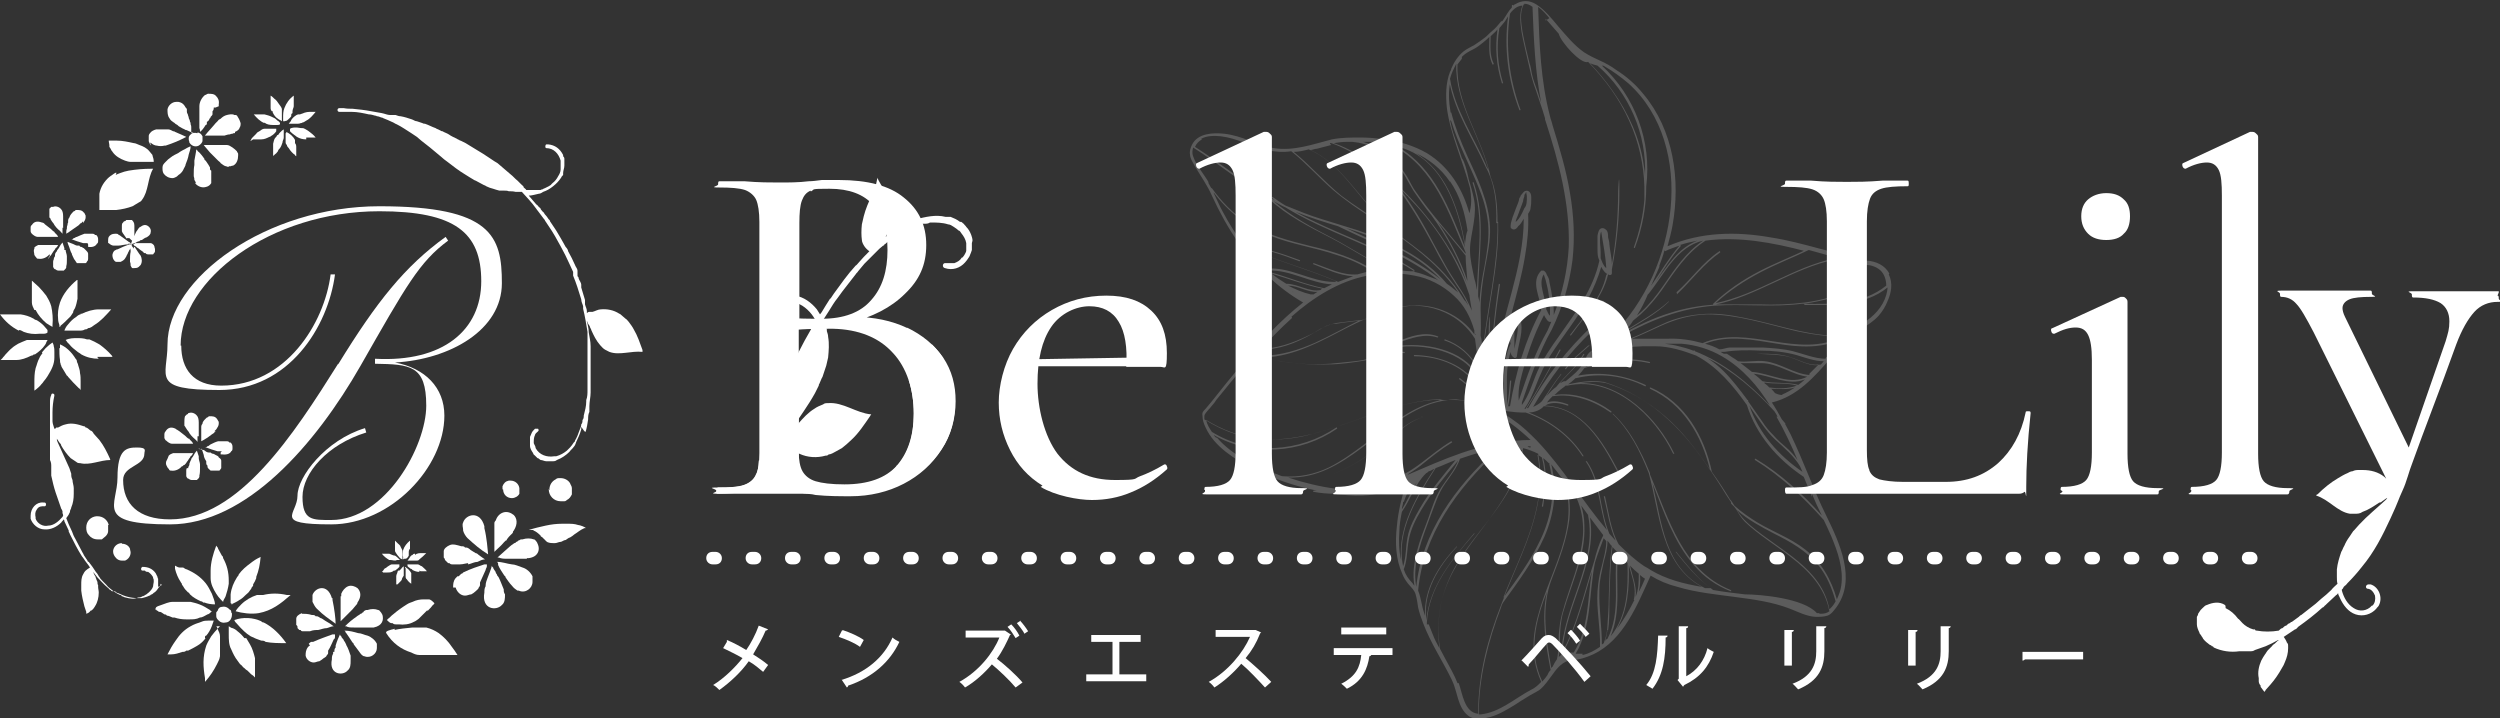 <?xml version="1.0" encoding="UTF-8"?>
<svg id="_レイヤー_1" xmlns="http://www.w3.org/2000/svg" version="1.1" viewBox="0 0 400 114.9">
  <rect x="0" y="0" width="400" height="114.9" fill="#333333" stroke="none"/>
  <!-- Generator: Adobe Illustrator 29.2.1, SVG Export Plug-In . SVG Version: 2.1.0 Build 116)  -->
  <defs>
    <style>
      .st0 {
        fill: #fff;
      }

      .st1 {
        opacity: .2;
      }
    </style>
  </defs>
  <g>
    <path class="st0" d="M54.1,58.3c6.2-10.1,10.7-15.7,17.2-20.4l.4.6c-4.6,3.4-6.7,7.2-14,20-7.2,12.6-18.3,25.4-30.5,25.4s-8.4-3-8.4-7.5,1.4-4.8,3.1-4.8,1.2.5,1.2,1c0,2-3.4,1.9-3.4,4.2,0,3.8,2.4,6.3,7.5,6.3,11,0,19.8-13.6,26.9-24.9h0Z"/>
    <path class="st0" d="M29,55.3c0,3.7,1.9,6.4,6.4,6.4,10.3,0,16.5-9.9,17.5-17.8h.7c-1.1,8.4-7.4,18.5-18.5,18.5s-8.3-2.1-8.3-7.3c0-10.6,15.9-22.1,33.9-22.1s19.6,4.8,19.6,12.3-8.3,12.2-17.1,12.7h0c4.8.9,7.9,4,7.9,8.5,0,8.3-8.6,17.4-18.1,17.4s-5.4-1.6-5.4-4.6,4.5-8.9,10.8-10.8l.2.7c-6.2,1.9-10.2,6.5-10.2,10.3s1.6,3.7,4.6,3.7c8.7,0,15.2-11.8,15.2-18.3s-2.6-6.6-8.2-6.7v-.8c10.9.6,17-4.6,17-12.4s-4.2-11.2-16.3-11.2c-17.5,0-31.8,11-31.8,21.5h0Z"/>
    <g>
      <path class="st0" d="M30.1,75h0c0-.3.1-.4.2-.6v-.2h0c.1-.3.2-.5.3-.7,0-.2.2-.3.3-.5.2-.4.4-.7.6-.9.1.3.2.6.3.9v.3h0c0,.3.2.7.2,1v.7c0,.3,0,.7-.1,1.1v.2s0,0-.1.2c0,0-.2.2-.3.3h-.1c-.2,0-.4,0-.6,0s-.4,0-.6-.2c0,0-.2,0-.3-.2,0,0,0,0-.1-.2h0v-.9c0,0,0-.3.1-.4h.2Z"/>
      <g>
        <path class="st0" d="M28.2,68.7c.1,0,.3.2.5.3.3.2.6.5.9.7.2.2.4.4.6.5h.1q0,0,.1.2c.1,0,.3.3.4.4,0,0,0,0,.1.2h-3.4c-.3,0-.7-.3-.9-.5-.1,0-.2-.2-.3-.4v-.5c0-.2,0-.4.2-.6.3-.5.8-.8,1.6-.4h0Z"/>
        <path class="st0" d="M27,72.9h0c.2-.2.4-.3.7-.4h.6c.2,0,.5,0,.7,0h1.9c-.1.2-.2.4-.4.5,0,0,0,0-.1.2-.2.2-.3.5-.5.7,0,0-.1.2-.2.3l-.2.2h0s0,0-.1,0l-.2.2h-.1c-.4.5-1.1.8-1.7.7-.2,0-.3,0-.4-.3-.1,0-.2-.2-.3-.4-.2-.3-.2-.7,0-1,0,0,0,0,.1-.2l.2-.5Z"/>
        <path class="st0" d="M34.7,68.9h0c-.2,0-.4.3-.5.4-.5.3-.9.7-1.3.9-.3.2-.5.3-.7.4h0c0-.3,0-.6,0-.8,0-.2,0-.4,0-.6,0-.2,0-.3,0-.5v-.3c0-.2,0-.4.2-.6,0-.4.4-.7.7-1h0s.2,0,.3-.2h.2c.4,0,.8,0,1.1.4,0,0,.2.3.3.5v.3h0c0,.3-.2.6-.4.9,0,0-.2.2-.3.3h.1Z"/>
        <path class="st0" d="M32.3,71.8c0,.2.2.6.3,1,0,.3.2.7.4,1,0,0,0,.2,0,.3,0,0,0,.3.2.4,0,0,0,.2,0,.2h0c0,.2.3.4.5.6,0,0,0,0,.2,0,0,0,0,0,.2,0h.3c.2,0,.4,0,.5,0,0,0,0,0,.2,0,0,0,.2-.2.3-.4,0,0,0-.3,0-.4h0v-.8c0-.2-.2-.4-.4-.5,0-.2-.3-.3-.5-.4,0,0-.3-.2-.4-.2s-.2,0-.4-.2c0,0-.2,0-.3,0-.3,0-.5-.2-.8-.4-.3,0-.6-.2-.9-.3l.3.2ZM34.4,74.1h0q0,0,0,0ZM34.3,73.6h0,0Z"/>
        <path class="st0" d="M31.6,69.7v1c-.2-.3-.5-.5-.7-.7s-.4-.4-.6-.7c0,0,0,0-.1-.2h0c-.2-.2-.3-.4-.5-.7,0,0-.1-.2-.2-.3v-.2h0v-.3c0-.3,0-.7.1-1,0,0,.2-.2.3-.3,0,0,.2,0,.2-.2h.1c.4-.2,1,0,1.3.4.2.2.3.6.3,1.1v2.2h-.2Z"/>
        <path class="st0" d="M35.5,72.2c-.2,0-.4,0-.7,0-.7-.2-1.3-.4-1.8-.6h-.3s-.2,0-.3,0h0s0,0,.2,0h.2c0,0,.2,0,.4-.2h0c.2,0,.3-.2.5-.3.4-.2.8-.4,1.2-.5h1.3c.2,0,.4,0,.5.2,0,0,0,0,.2,0h0c.2.2.3.4.3.7v.2c0,.2,0,.4-.2.5-.2.4-.7.6-1.5.5h-.2v-.3Z"/>
      </g>
    </g>
    <g>
      <path class="st0" d="M85.3,84.8h-.2c0,0-.2,0-.4,0h-.3.2c.9-.3,1.8-.5,2.7-.7.9-.2,1.8-.3,2.6-.3h.9c.6,0,1.1,0,1.7.2h0c.3,0,1.3.4,1.2.5,0,0-.2,0-.2,0-.7.3-1.1.7-1.6,1-.2.2-.4.3-.7.5h0c-.2,0-.5.3-.7.4-.3,0-.6.3-.8.3h0c-.3,0-.6.2-.9.2-.6,0-1.1,0-1.4-.3l-.5-.5-.2-.2s-.2,0-.2-.2c-.4-.4-.8-.7-1.1-.8h0Z"/>
      <path class="st0" d="M63.1,100.8c.8-.2,1.9-.3,2.9-.4h2.2c.8.2,1.4.5,2,.9.8.6,1.5,1.3,2.1,2.2.3.4.6.8.9,1.3h0c-.2,0-.4,0-.6,0-.3,0-.5,0-.8,0h-1c-1.3,0-2.5,0-3.7,0-.5,0-.9-.2-1.3-.4-1.6-.5-3-1.5-4-3.1-.2-.3.5-.5,1.4-.7h0Z"/>
      <path class="st0" d="M20.5,39.1c-.6,0-1.1.2-1.6.2h-.7c-.3,0-.6-.2-.8-.4h-.1v-.4c0-.2,0-.4.1-.6.2-.3.5-.5,1-.5h.2c.1,0,.3,0,.4.2h0c.2,0,.3.2.5.3.4.3.8.6,1.1.8.1,0,.3.2.4.3h-.5Z"/>
      <path class="st0" d="M20.7,39.9h0c0,.2-.1.3-.2.5,0,0-.1.3-.2.4,0,0-.1.3-.2.4,0,0-.1.2-.2.3-.2.2-.4.3-.6.4h-.7c-.2,0-.4-.3-.5-.5-.1-.3-.2-.6,0-1s.3-.3.6-.5h.1c.6-.3,1.3-.6,1.9-.8h.1c.1,0,.2,0,.3,0,0,.2-.1.3-.1.4,0,.2-.1.3-.2.5h0Z"/>
      <path class="st0" d="M20.3,38.2c0,0-.2-.2-.3-.4-.2-.3-.4-.5-.5-.8h0v-.8c0-.2,0-.5.2-.6,0,0,.1-.2.2-.2,0,0,.2,0,.3-.2.3,0,.6,0,.9,0,.2.2.4.4.4.9v1.6c0,.4-.1.7-.1.9v.2c-.1,0-.2-.3-.4-.4,0,0-.2-.2-.3-.3h-.4Z"/>
      <path class="st0" d="M21.4,38c0-.2.1-.3.2-.5s.2-.5.4-.7c.1-.2.2-.3.4-.5h.1c.2-.2.5-.3.7-.3.5,0,1.1.6.9,1.2,0,.3-.3.6-.7.8-.2,0-.5.3-.7.4-.1,0-.3,0-.4.2-.3,0-.5.2-.7.3-.2,0-.3,0-.5.2h-.1v-.2c.1-.3.2-.6.3-.8h.1Z"/>
      <path class="st0" d="M21.6,38.9c.3,0,.5,0,.8,0h1c.2,0,.5,0,.7,0,.2,0,.4.2.5.3h0s0,0,.1.2c0,.2.1.3.1.5v.3c0,.2-.2.3-.3.5,0,0-.2,0-.3,0h-.5c-.1,0-.3,0-.4-.2h-.1c-.1,0-.2,0-.3-.2-.3-.2-.6-.4-.8-.6-.1,0-.3-.2-.4-.3-.2,0-.3-.2-.4-.4,0,0-.1,0-.1,0h.1c.2,0,.4,0,.5,0h-.2Z"/>
      <path class="st0" d="M21.5,39.5c.1,0,.2.3.3.4.1.2.3.4.4.6,0,0,.2.3.3.4h0c.2.4.3,1,0,1.5,0,0-.2.2-.3.3-.2.2-.6.2-.8.2,0,0-.2,0-.2,0-.1,0-.2-.2-.3-.4h0c0-.2,0-.4-.1-.6h0v-.3c0-.4,0-.9.1-1.3v-1.1s.1,0,.2.2c.1,0,.2.3.3.4v-.2Z"/>
      <path class="st0" d="M14,57.4h0q0,0,0,0Z"/>
      <path class="st0" d="M8.6,37.1h.1q0,0,.1.2c.1,0,.3.3.4.4,0,0,0,0,.1.2h-3.3c-.3,0-.7-.3-.9-.5,0,0-.2-.2-.2-.4v-.5c0-.2,0-.4.2-.5.3-.5.8-.7,1.6-.4,0,0,.3,0,.5.3.3.2.6.5.9.7.2.2.4.4.6.5h-.1Z"/>
      <path class="st0" d="M10,36.2v1.2c-.2-.2-.4-.5-.7-.7-.2-.2-.4-.4-.6-.7,0,0,0,0-.1-.2h0c-.2-.2-.3-.4-.5-.7,0,0,0-.2-.2-.3v-.2h0v-.3c0-.3,0-.7,0-.9,0,0,.2-.2.3-.3h.2q0,0,.1,0c.4-.2,1,0,1.3.4.2.2.3.6.3,1.1v1.9l-.2-.2Z"/>
      <path class="st0" d="M7.9,40.7h0c-.4.5-1.1.8-1.7.7-.2,0-.3,0-.4-.2,0,0-.2-.2-.3-.4,0-.3-.2-.7,0-1,0,0,0,0,0-.2h0c.2-.2.4-.3.6-.4h.6c.2,0,.5,0,.7,0h1.9c-.1.2-.2.4-.4.5,0,0,0,0-.1.2-.2.2-.3.4-.5.7,0,0-.1.2-.2.3,0,0,0,0-.2.2h0c0,0,0,.2-.2.3l.3-.6Z"/>
      <path class="st0" d="M14,38.9h-.1c-.2,0-.4,0-.6,0-.7-.2-1.3-.4-1.8-.6h-.3s-.2,0-.3,0h.1s.1,0,.2,0h.2c.1,0,.2,0,.4-.2h0c.2,0,.3-.2.5-.2.4-.2.7-.3,1.2-.5h1.2c.2,0,.4,0,.5.2,0,0,.1,0,.2,0h0c.2.2.3.4.3.7v.2c0,.2,0,.4-.2.5-.2.4-.7.6-1.4.5v-.4Z"/>
      <path class="st0" d="M13.3,35.4s-.2.2-.3.3h0c-.2,0-.3.3-.5.4-.4.3-.9.6-1.3.9-.2.2-.5.3-.6.4h0c0-.3,0-.6.1-.8,0-.2,0-.4.1-.6,0,0,0-.3.1-.4v-.3c0-.2.1-.4.2-.5.1-.4.4-.7.7-1h0s.2,0,.3-.2h.2c.4,0,.8,0,1.1.4.1,0,.2.3.3.5v.3h0c0,.3-.2.6-.4.9v-.3Z"/>
      <path class="st0" d="M14,41.8c0,0,.1-.2.1-.4h0v-.8c0-.2-.2-.4-.3-.5s-.3-.3-.4-.4c-.1,0-.3-.2-.4-.2s-.2,0-.3-.2c0,0-.2,0-.3,0-.3,0-.5-.2-.8-.3s-.5-.2-.8-.3c0,.2.2.6.3.9.1.3.2.7.4,1,0,0,0,.2.1.3,0,0,.1.3.2.4,0,0,0,.2.1.2h0c.1.2.3.4.4.6,0,0,.1,0,.2,0,0,0,.1,0,.2,0h.3c.2,0,.4,0,.5,0,0,0,.1,0,.2,0,.1,0,.2-.2.3-.4v.2ZM12.7,40.7h0q0,0,0,0ZM12.6,40.3h.1-.1Z"/>
      <path class="st0" d="M10.5,40c0,.3.2.7.2,1v.6c0,.3,0,.7-.1,1v.2s0,0-.1.2c0,0-.2.2-.3.3h-.1c-.2,0-.4,0-.6,0s-.4,0-.6-.2c0,0-.2,0-.3-.2,0,0,0,0-.1-.2h0v-.8c0,0,0-.2.1-.4h0c0-.2.1-.4.2-.5v-.2h0c0-.3.2-.5.3-.6,0-.2.2-.3.3-.5.2-.4.4-.7.6-.9.1.3.2.6.3.9v.3h.2Z"/>
      <path class="st0" d="M49.4,103h0c0,0,.3-.3.4-.3,0,0,.2,0,.3,0,1.1-.5,2.3-.9,3.1-1.2h0c0,0,.3,0,.4,0h0c0,0,0,.2,0,.3,0,.2,0,.4-.2.5-.3.6-.5,1.2-.9,1.8,0,0,0,0,0,.2,0,0,0,0,0,.2,0,0,0,.2-.2.3,0,.2-.3.4-.5.5-.2.2-.4.3-.7.5-.3,0-.6.2-.9.2h0c-.6,0-1.2-.5-1.3-1.1,0-.4,0-.9.4-1.4,0,0,.2-.2.3-.2h0Z"/>
      <path class="st0" d="M53.5,104.3h0c0-.3,0-.5.2-.7h0c0,0,0-.2,0-.3h0c.2-.7.5-1.4.7-1.8,0,0,0,.2.2.3,0,.2.3.4.4.6,0,0,0,.2.2.3,0,.2.2.3.2.5.3.5.5,1.1.7,1.7,0,.2,0,.5,0,.8,0,.6,0,1.2-.5,1.6-.8.9-3,.6-2.5-1.8,0-.3,0-.6.2-.9v-.3Z"/>
      <path class="st0" d="M59.5,100.4h-2.9c-.5,0-.9,0-1.2-.2h-.2c.6-.6,1.2-1.1,1.8-1.5.2-.2.5-.3.7-.5,0,0,.2,0,.3-.2,0,0,.2,0,.2-.2,0,0,.3-.2.4-.2h.2c.6-.2,1.2-.2,1.7,0h0s.2,0,.3.2c.2.2.3.4.4.6.2.8,0,1.7-1.4,2,0,0-.2,0-.3,0Z"/>
      <path class="st0" d="M55.3,101.2c0,0,0-.2-.2-.3.8,0,1.5.2,2.2.4.5,0,1,.3,1.5.4.6.2,1.2.7,1.5,1.3,0,0,0,.3,0,.4h0v.3c0,.9-1,1.7-2,1.3h0c-.3,0-.6-.4-.8-.7-.3-.4-.6-.8-.9-1.2,0,0,0-.2-.2-.3h0c-.4-.6-.7-1.1-1-1.5h0Z"/>
      <path class="st0" d="M48.3,98.2c.4,0,1,0,1.6.2h.2c0,0,.3,0,.4.2h.2c.2,0,.4.2.6.3.2,0,.5.3.7.4s.3.2.5.3c.4.2.7.5.9.6-.4,0-.7.2-1.1.3-.5,0-.9.2-1.4.3-.4,0-.8,0-1.3.2-.4,0-.7,0-1.1,0-.2,0-.3,0-.4-.2,0,0,0,0-.2,0,0,0-.2-.2-.3-.3h0s0,0,0-.2h0c0,0,0-.2-.2-.3v-1c0-.4.4-.7.9-.9v.3Z"/>
      <path class="st0" d="M54.6,95.4c0,0,0-.3,0-.4.2-.5.6-1,1.1-1.2h0c.5-.2,1.1,0,1.5.3.5.5.7,1.3,0,2.3h0c0,.2-.2.4-.3.5-.2.2-.3.4-.5.6h0s0,0-.2.2c0,0-.2.2-.3.3-.4.4-.8.8-1.1,1.1,0,0-.2.2-.3.3h0v-3.7h0v-.3Z"/>
      <path class="st0" d="M53.2,95.7v.3c.3,1.4.5,3,.5,3.8-1.1-.8-2-1.4-3-2.4-.3-.3-.5-.7-.7-1.1,0-.4,0-.7,0-1.1.4-1.2,2.4-1.9,3.1.5h.1Z"/>
      <path class="st0" d="M72.5,94c0-.5,0-1,.4-1.5l.3-.3h.2c0,0,.3-.3.4-.4,0,0,.2,0,.3-.2,1.2-.6,2.5-1,3.4-1.3h0c.2,0,.3,0,.4,0h0c0,0,0,.2,0,.3,0,.2-.2.4-.2.6-.3.7-.6,1.3-.9,2,0,0,0,0,0,.2,0,0,0,.2,0,.2,0,0,0,.2-.2.4,0,.2-.3.4-.5.6s-.5.4-.7.5c-.3,0-.6.2-1,.2h0c-.7,0-1.3-.6-1.5-1.3h-.1Z"/>
      <path class="st0" d="M77.7,93.7h0c0-.5.2-.9.3-1.2h0c.3-.8.6-1.5.7-2,0,0,0,.2.2.3,0,.2.3.5.4.7,0,0,0,.2.2.4,0,.2.2.3.3.5.3.6.5,1.2.8,1.9,0,.3,0,.5.2.8,0,.6,0,1.3-.5,1.7-.9,1-3.3.7-2.8-2,0-.3,0-.7.2-1h0Z"/>
      <path class="st0" d="M84.3,89.4h-3.1c-.5,0-1,0-1.4-.2h-.2c.7-.6,1.3-1.2,1.9-1.7.2-.2.5-.4.8-.6,0,0,.2,0,.3-.2,0,0,.2,0,.3-.2.2,0,.3-.2.5-.2h.2c.6-.2,1.3-.2,1.8,0h0c0,0,.2,0,.3.2.2.2.3.4.4.7.3.8,0,1.9-1.5,2.1h-.3Z"/>
      <path class="st0" d="M79.7,90.2c0,0,0-.2-.2-.3.9,0,1.6.3,2.4.4.5,0,1.1.3,1.7.5.7.2,1.3.8,1.6,1.4,0,0,0,.3,0,.5h0v.4c0,1-1.1,1.9-2.2,1.4h-.2c-.3-.2-.6-.4-.9-.8-.4-.4-.7-.9-1-1.3,0,0,0-.2-.2-.3h0c-.4-.6-.8-1.2-1-1.7v-.2Z"/>
      <path class="st0" d="M75,90.1c-.4,0-.9.2-1.4.2s-.8,0-1.2,0c-.2,0-.3,0-.5-.2,0,0-.2,0-.2,0,0,0-.2-.2-.3-.3h0l-.2-.2h0c0,0,0-.2-.2-.4v-1c0-.4.5-.8,1-1s1.1,0,1.8.2c0,0,0,0,.2,0,0,0,.3,0,.4.2,0,0,0,0,.2,0,.2,0,.5.2.7.4.3.2.5.3.8.5.2,0,.4.2.5.3.4.3.7.5,1,.7-.4,0-.8.2-1.2.4-.5,0-1,.3-1.5.4v-.2Z"/>
      <path class="st0" d="M74.1,84.8c0-.4-.2-.8,0-1.2.4-1.3,2.7-2,3.4.6v.3c.4,1.6.5,3.3.6,4.2-1.3-.8-2.2-1.6-3.3-2.6-.3-.3-.6-.8-.7-1.2h0Z"/>
      <path class="st0" d="M82.1,85h0c0,.3-.2.4-.4.6-.2.2-.4.4-.6.7h0s0,.2-.2.2l-.3.3c-.4.5-.9.9-1.2,1.2l-.3.3h0v-4.1h0v-.4c0-.2,0-.3.2-.5.2-.6.6-1.1,1.2-1.3h0c.6-.2,1.2,0,1.7.4.5.5.7,1.4,0,2.5h0Z"/>
      <path class="st0" d="M31.6,21.2c.2,0,.3.1.5.2,0,0,.2.2.3.4,0,.2,0,.5,0,.7,0,.3-.3.6-.6.8-.6.3-1.2,0-1.5-.5,0-.2-.1-.3-.1-.5v-.2h0c0-.4.3-.6.6-.8h0c.2,0,.4-.1.7,0h.1Z"/>
      <path class="st0" d="M34.2,17.2c0,.2,0,.4-.2.6,0,0,0,.2,0,.3,0,0,0,.2,0,.2,0,.1-.2.3-.3.4,0,0,0,.2-.2.3,0,.2-.2.4-.4.5,0,0,0,.1,0,.2h0c0,.1,0,.3-.2.3-.3.5-.6.9-.9,1.1,0-.2,0-.4-.1-.6v-3.5c0-.7.4-1.4.9-1.8.2,0,.3-.2.5-.2.5,0,1,0,1.3.4.3.3.5.7.4,1.3v.3l-.5.2Z"/>
      <path class="st0" d="M26.5,25.9l.4-.4c.3-.2.6-.5,1-.7.2-.1.4-.2.6-.3.4-.3.8-.5,1.2-.7.3-.2.6-.3.8-.4,0,.5-.2.9-.3,1.3-.1.6-.3,1.1-.5,1.6,0,.2-.2.5-.3.7-.1.3-.4.7-.7.9-.2.1-.3.3-.5.4s-.4.2-.6.2c-.6,0-1.1-.3-1.4-.7-.2-.3-.2-.6-.2-1s.2-.6.5-.9Z"/>
      <path class="st0" d="M37.5,21.3s-.2,0-.3.1h0c0,0-.3,0-.4.1-.3,0-.6.1-.9.2h-3.1c0-.1.2-.2.3-.4.3-.3.5-.6.8-.9s.4-.5.6-.7.3-.3.4-.4h0c0-.1.2-.2.4-.3.3-.3.6-.5,1-.6s.9-.2,1.2,0h.2c.2,0,.3.2.4.4.2.3.3.6.4.9,0,.3,0,.5-.2.8,0,.2-.4.5-.7.6v.2Z"/>
      <path class="st0" d="M31.3,29.2c0-.1-.1-.3-.2-.4,0-.2,0-.3-.1-.6v-.4c0-.5,0-.9.1-1.4h0v-.7c.1-.7.3-1.4.3-1.8l.2.2c0,.1.2.2.3.3.3.3.5.6.8,1,0,.1,0,.2.2.3.2.3.5.7.7,1.1v.2h0c0,.1,0,.2.2.3h0v.3c0,.4,0,.7,0,1.1,0,.1,0,.3,0,.4v.2c-.2.3-.4.5-.8.6-.6.2-1.3,0-1.8-.6h.2Z"/>
      <path class="st0" d="M36.6,26.7c0,0-.3,0-.4-.1-.3,0-.6-.3-.9-.5h0c0-.1-.3-.3-.4-.4-.3-.3-.6-.6-.9-.9l-.2-.2h0l-.2-.2c-.4-.5-.8-.9-1-1.2h3.7c.3,0,.6.2.9.4.3.2.5.4.7.6,0,.1.2.3.2.4v.3c0,.6-.2,1.3-.8,1.6,0,0-.2,0-.4.1h-.4.1Z"/>
      <path class="st0" d="M30.5,21.3h.1v-.3h0v-.6h0c0-.2,0-.3-.1-.5h0c0-.2,0-.3-.1-.4,0-.2-.1-.4-.2-.6,0-.1,0-.2-.1-.4,0-.2-.2-.4-.2-.6h0v-.4h0c0-.1-.1-.2-.2-.3-.2-.4-.5-.7-.8-.8-.1,0-.2-.1-.4-.1h-.3c-.7,0-1.3.6-1.4,1.2h0c0,.5,0,1,.3,1.4.1.2.2.3.3.4.1.1.3.2.4.3.1,0,.2.2.4.3.1,0,.3.2.4.3.2.1.5.3.7.4.1,0,.2.1.4.2h.1c.3.1.6.3.9.4.1,0,.2,0,.3.1h-.5ZM28.7,19.4h.1q0-.1-.1,0Z"/>
      <path class="st0" d="M24.2,23.3h0c-.2-.2-.3-.4-.4-.7v-.9c0-.1.1-.3.2-.4.2-.3.6-.5,1-.6h1.9c.3,0,.6.2.8.3.1,0,.2,0,.3.1.7.3,1.4.6,1.8.8-1.1.6-2.1,1-3.3,1.4h-.2c-.4.1-.8.1-1.2,0-.3,0-.7-.2-.9-.4,0,0-.1,0-.2-.1l.2.5Z"/>
      <path class="st0" d="M42.4,87.2h0,0Z"/>
      <path class="st0" d="M80.4,78.3v-.5c.2-.5.5-.8,1-.9h.3c.7,0,1.3.5,1.4,1.2v.7s0,.2,0,.2c-.2.4-.7.7-1.2.7-.8,0-1.4-.6-1.4-1.4h0Z"/>
      <path class="st0" d="M87.8,78.3c0,1,.8,1.9,1.9,1.9s.3,0,.5,0,.3,0,.5-.2c.4-.2.6-.5.8-.9,0-.2,0-.3,0-.5v-.5c0-.3-.2-.5-.3-.8-.3-.5-.9-.8-1.5-.8s0,0-.2,0c-.2,0-.4,0-.6.2-.6.3-1,.9-1,1.7h-.2ZM88.7,77.5h0Z"/>
      <path class="st0" d="M19.5,87c.6,0,1.1.3,1.3.8,0,.2.1.4.1.6,0,.6-.4,1.1-.9,1.3-.2,0-.3,0-.5,0-.4,0-.8-.2-1-.5-.2-.2-.4-.6-.4-.9s0-.2,0-.2c.1-.7.7-1.2,1.4-1.2Z"/>
      <path class="st0" d="M17.3,84.1v.9c0,.3-.2.6-.4.8-.2.2-.4.3-.6.5-.1,0-.3,0-.4,0h-.3c-.6,0-1.1-.3-1.4-.7-.3-.3-.4-.7-.4-1.2,0-1,.7-1.7,1.6-1.8h.2c.9,0,1.6.6,1.8,1.4h-.1Z"/>
      <path class="st0" d="M68.3,97.7l-.3.3-.5.5c0,0-.2.2-.3.3l-.2.2c-.3.2-.5.4-.8.5h0c-.7.4-1.6.5-2.4.4h-.4c-.2,0-.4,0-.6-.2h-.2c-.2,0-.5-.3-.7-.5,0,0,0,0,.2-.2.3-.2.5-.5.8-.7.7-.6,1.4-1.1,2.2-1.6.3-.2.6-.3.9-.4.6-.3,1.2-.4,1.8-.4s.5,0,.8,0,.6.3.9.6h0c0,.2-.3.3-.4.5-.2.3-.5.5-.7.8v-.2Z"/>
      <path class="st0" d="M18.5,28c.2-.1.4-.2.7-.3.5-.2.9-.3,1.4-.4,1.2-.2,2.4-.3,3.6-.3h.3c-.9,1.5-.7,3.6-1.8,5h0c-.1.2-.3.3-.5.4-.3.2-.7.4-1,.6h0c-.8.3-1.7.5-2.6.6h-.6c-.3,0-.6,0-.9,0-.3,0-.6,0-.9,0h-.3v-2.6h0c.2-1.1.8-2,1.6-2.7.1,0,.2-.2.3-.2.3-.2.5-.4.8-.5v.2Z"/>
      <path class="st0" d="M24.4,24.9c.1.3.2.6.2,1h-3.7c-.3,0-.6-.1-.9-.2h0c-.8-.3-1.5-.7-2-1.4,0-.1-.2-.2-.2-.3-.1-.2-.2-.4-.3-.5v-.2c0-.3-.1-.5-.1-.8h1.3c.9,0,1.8.2,2.7.4.3,0,.6.2.9.3.6.2,1.2.5,1.6,1,.2.2.3.4.5.6h0Z"/>
      <path class="st0" d="M93.7,69.1c.2-.7.3-1.3.4-2,0-.4,0-.8.2-1.2,0-.3,0-.6,0-.9,0-.7.2-1.5.2-2.2v-2.8h0v-4.6c0-.8-.2-1.5-.3-2.2,0-.7-.2-1.4-.4-2.1,0,0,0,.3.2.4,0,.3.3.5.4.8,0,.2.2.3.2.5h0c.4.9.8,1.7,1.4,2.4h0c.3.3.5.6.9.8l.6.3h0c1.6.6,3.5-.2,5.3,0v-.3c-.4-1.1-.8-2.3-1.4-3.3-.2-.4-.5-.8-.8-1.2-.2-.2-.3-.4-.5-.5-.2-.2-.5-.4-.7-.6,0,0-.2-.2-.3-.2-.9-.6-2-.8-3-.7h0c-.4,0-.9.3-1.3.4h-.4c-.2,0-.3,0-.5.2v-.3c0-.4-.2-.7-.3-1.1v-.2c0-.2,0-.3,0-.5-.2-.7-.4-1.3-.6-2,0,0,0-.3,0-.4,0-.4-.3-.7-.4-1,0,0,0-.3-.2-.4,0,0,0-.2,0-.3,0,0,0-.2,0-.3,0,0,0-.2,0-.3,0-.3-.3-.6-.4-.9-.3-.7-.7-1.5-1.1-2.2,0-.2-.2-.5-.4-.7-.5-.9-1-1.8-1.5-2.6-.3-.5-.7-1-1-1.5h0s0-.2-.2-.3c-.2-.3-.4-.6-.7-.9,0-.2-.3-.3-.4-.5,0,0-.2-.2-.2-.3s-.2-.2-.3-.3c0,0-.2-.3-.4-.4-.4-.5-.8-.9-1.2-1.4.5,0,1.1-.2,1.6-.3.3,0,.5-.2.7-.3.6-.2,1.1-.5,1.6-.9s.9-.8,1.3-1.4c0-.1.2-.3.3-.4h0c0-.1,0-.2,0-.3,0-.4.2-.8.2-1.2v-1c0-.2,0-.3-.2-.5v-.2h0c-.5-1-1.3-1.6-2.4-1.7h-.3c-.2.1-.2.6,0,.6,1.2,0,2,.9,2.3,2h0c0,.5,0,.9,0,1.4,0,.4-.2.8-.4,1.1-.2.4-.5.8-.9,1.1l-.2.2c0,.1-.3.2-.4.3h0c-.2.1-.4.2-.6.3,0,0-.3.1-.4.2h0c0,0-.2,0-.3.1h-2.3c0-.1-.3-.3-.4-.4h0c0-.2-.2-.3-.4-.5-.2-.2-.4-.4-.6-.6-.4-.3-.7-.7-1.1-1h0c-.7-.6-1.4-1.2-2.1-1.8-.2-.1-.3-.2-.5-.3-.3-.2-.6-.4-.9-.6-.6-.4-1.2-.8-1.9-1.2-.6-.4-1.2-.7-1.8-1.1-.2-.1-.4-.2-.6-.3h0s0,0-.2-.1c0,0-.2,0-.2-.1,0,0-.3-.1-.4-.2-.4-.2-.9-.4-1.3-.7-.3-.2-.7-.3-1-.5,0,0-.2,0-.3-.1,0,0-.2-.1-.4-.2,0,0-.3-.1-.4-.2-.6-.2-1.1-.5-1.7-.7,0,0-.3,0-.4-.1-.3-.1-.6-.2-.9-.3-.3,0-.5-.2-.8-.3-.6-.2-1.2-.4-1.8-.5-.3,0-.5-.1-.8-.2h-.9c-.4,0-.8-.2-1.3-.3-.6-.1-1.1-.2-1.7-.3h0c-1-.2-2-.3-3-.4-.5,0-.9,0-1.4-.1h-.7c-.4,0-.4.6,0,.6h2c.9,0,1.8.2,2.7.4.3,0,.7.1,1,.2,0,0,.2,0,.3.1.2,0,.5.1.7.2,0,0,.2,0,.3.1.5.2,1,.4,1.4.6.3.1.5.3.8.4.8.4,1.5.9,2.3,1.4.3.2.6.4.9.6.2.2.5.4.7.6.5.4,1,.8,1.4,1.1.2.2.4.3.6.5.4.3.8.7,1.2,1,.3.3.6.5,1,.8.9.7,1.8,1.4,2.8,2,.3.2.5.3.8.5.2.1.3.2.5.3,0,0,.3.2.4.2.4.2.9.5,1.3.7,0,0,.3.1.4.2.4.2.7.3,1.1.4.3.1.6.2,1,.3h.8c.2,0,.5,0,.7.1.4,0,.7,0,1.1.1h1c.8.9,1.6,1.7,2.3,2.7,0,0,.2.3.3.4.3.4.6.8.9,1.2,0,0,.2.2.2.3h0c.2.3.4.6.6.9.7,1,1.3,2.1,1.9,3.2.5.9,1,1.9,1.4,2.8.2.4.4.9.6,1.3v.2c0,0,0,.3,0,.4.5,1.2.9,2.5,1.3,3.8,0,.4.2.7.3,1.1h0v.4c.3,1.2.5,2.5.7,3.7,0,.4,0,.7,0,1.1,0,.5,0,1,0,1.5,0,1.1,0,2.2,0,3.3v1.3h0c0,.8,0,1.4,0,2.1,0,.5,0,1.1-.2,1.6v.2c0,.8-.2,1.5-.4,2.3,0,.2,0,.5-.2.7h0c0,.2,0,.5-.2.7,0,.4-.2.7-.3,1-.2.6-.4,1.1-.7,1.6,0,0,0,.2-.2.3-.2.3-.4.6-.6.8l-.2.2-.3.3c-.5.4-1,.7-1.7.9h-.3c-1.2.2-2.4-.2-3-1.3,0-.3-.2-.5-.3-.8,0-.5,0-.9.2-1.3,0-.2.3-.4.5-.6s0-.3,0-.4h-.5c-.2.2-.4.4-.5.6s-.2.5-.3.7v1.4h0c0,.5.3.9.5,1.2h0c0,.2.2.3.3.4l.2.2.2.2c.2,0,.3.2.5.3h0c.3,0,.6.2.9.2h1c.2,0,.5,0,.7-.2h0c.8-.3,1.5-.8,2-1.3h0c.2-.3.5-.5.7-.8.2-.2.3-.5.4-.8.3-.6.6-1.3.8-2,0,0,0-.3,0-.4l.5.7ZM99.3,51.9h0ZM98.6,52.9h0Z"/>
    </g>
    <g>
      <path class="st0" d="M3.1,52.8c.2,0,.5.2.7.3.8.3,1.6.4,2.5.3h.5c.3,0,.6,0,.8-.2,0,0,0,0,0-.2,0,0,0,0,0-.2-.2-.2-.4-.5-.6-.7-.4-.4-.8-.7-1.2-.9,0,0-.2,0-.4-.2-.7-.4-1.4-.6-2.1-.7H0c.8,1.1,1.8,2,3,2.6h0Z"/>
      <path class="st0" d="M9.5,55.7c0,.6,0,1.3.1,1.9,0,.2,0,.4.1.6,0,0,0,.2.1.3,0,.2.2.4.3.6.2.3.4.7.6,1,0,0,.1,0,.2.2.5.6,1.1,1.2,1.7,1.8.1,0,.2.2.3.3h0v-1.4c0-.4,0-.9-.1-1.3h0c0-.5-.2-.9-.3-1.3h0c0-.2-.2-.4-.2-.6s-.1-.3-.2-.4c-.6-1-1.5-1.9-2.5-2.3v.9-.3Z"/>
      <path class="st0" d="M12.9,50.3c-.2,0-.5.2-.7.4-.5.3-.9.7-1.3,1.2-.3.3-.5.7-.6,1h0c.5,0,1.2,0,2,0h.3c.4,0,.7,0,1-.2h0c.2,0,.3,0,.5-.2.4,0,.7-.3,1-.5,1-.6,1.8-1.5,2.7-2.5h-2c-.9,0-1.9.3-2.7.7h-.2Z"/>
      <path class="st0" d="M5.7,49.6c.4.8,1,1.5,1.7,2.1.3.2.6.4,1,.6v-.3c.1-.9,0-2.1-.2-3h0c-.2-.7-.5-1.2-.8-1.7-.4-.5-.8-1-1.2-1.4-.3-.3-.7-.6-1.1-1h0v2.5c0,.2,0,.4,0,.6v.4c0,.4.2.8.4,1.2h0Z"/>
      <path class="st0" d="M6.8,56.5c-.2.3-.4.5-.5.8h0c-.3.5-.4,1.1-.6,1.6-.2.8-.2,1.6-.2,2.4v1.2h0c0,0,.3-.2.4-.3.2-.2.5-.4.7-.7,0,0,.3-.3.4-.5.2-.2.4-.5.6-.8.3-.5.6-1,.8-1.5s.3-1,.3-1.5v-.9c0-.3,0-.6-.1-.9,0-.2-.1-.4-.2-.6-.3.2-.7.5-1.1.9-.2.2-.4.5-.6.7h0Z"/>
      <path class="st0" d="M15.6,57.1h2.4q0,0-.1-.2c-.6-.7-1.3-1.3-2-1.8-.5-.3-1.1-.6-1.6-.8-.1,0-.3,0-.4,0-.5-.2-1.1-.2-1.6-.2s-1.2,0-1.8.3c0,0,.2.2.3.4,0,0,.2.2.3.3.3.4.8.8,1.2,1.1.2.2.5.3.7.5.9.5,1.8.7,2.8.7l-.2-.2Z"/>
      <path class="st0" d="M.7,57.6h1.9c.8,0,1.6-.3,2.4-.7,0,0,.3,0,.4-.2,0,0,0,0,.2,0,.6-.4,1.2-.9,1.6-1.5,0,0,.2-.3.2-.4s.2-.3.2-.4h-.2c-.8,0-1.9,0-2.8,0h-.3c-.5.2-1,.4-1.4.6-.3.2-.7.4-1,.7-.4.3-.7.7-1.1,1.1-.1.2-.3.3-.4.5,0,0-.2.2-.3.3h.6Z"/>
      <path class="st0" d="M9.7,52.1c.4-.3.9-.8,1.3-1.2,0,0,.2-.2.3-.3.1-.2.3-.4.4-.6h0c0-.3.2-.5.3-.7.2-.5.3-1,.4-1.5v-3h-.1c-1.2,1-2.2,2.2-2.7,3.6-.3.9-.4,1.8-.3,2.7,0,.3.1.6.2.9v.3s.2,0,.2-.2Z"/>
    </g>
    <g>
      <path class="st0" d="M42.2,19.6c0,0,.3.1.4.2.4.2.9.2,1.4.2h.3c.2,0,.3,0,.5-.1h0v-.2c0-.1-.2-.3-.4-.4-.2-.2-.4-.4-.7-.5,0,0,0,0-.2-.1-.4-.2-.8-.3-1.2-.4h-1.7c.5.6,1,1.1,1.7,1.4h0Z"/>
      <path class="st0" d="M45.7,21.3v1.4h0c0,.2,0,.3.2.5,0,.2.2.4.3.5h0c.3.5.6.8,1,1.1,0,0,0,.1.2.2h0v-1.4h0c0-.2,0-.5-.2-.7h0c0-.1,0-.2,0-.3,0,0,0-.1,0-.2-.3-.6-.8-1-1.4-1.3v.5-.3Z"/>
      <path class="st0" d="M47.7,18.3c0,0-.3.1-.4.2-.3.2-.5.4-.7.7,0,.2-.3.4-.4.6h1.3c.2,0,.4,0,.6-.1h0s.2,0,.3-.1c.2,0,.4-.2.6-.3.6-.3,1-.8,1.5-1.4h-1c-.5,0-1,.2-1.5.4h-.3Z"/>
      <path class="st0" d="M43.6,17.9c.2.5.5.9,1,1.2.2.1.4.2.5.3v-.2c0-.5,0-1.2,0-1.7h0c0-.3-.3-.6-.5-.9s-.4-.6-.7-.8c-.2-.2-.4-.4-.6-.5h0v1.9c0,.2,0,.4.2.6h.2Z"/>
      <path class="st0" d="M44.3,21.7c0,.1-.2.3-.3.4h0c-.2.3-.2.6-.3.9,0,.4,0,.9,0,1.3v.4h0v.3h0s0-.1.2-.2c0-.1.3-.2.4-.4,0,0,.2-.2.2-.3,0-.1.2-.3.3-.4.2-.3.3-.6.4-.9,0-.3.2-.5.2-.8v-1.3c-.2.1-.4.3-.6.5s-.2.3-.3.4h-.1Z"/>
      <path class="st0" d="M49.1,22h1.4c-.3-.4-.7-.7-1.1-1-.3-.2-.6-.4-.9-.5h-.2c-.3,0-.6-.1-.9-.1s-.7,0-1,.2c0,0,0,.1,0,.2,0,0,0,.1,0,.2.2.2.4.4.7.6,0,0,.3.2.4.3.5.3,1,.4,1.5.4v-.3Z"/>
      <path class="st0" d="M40.8,22.3h1c.5,0,.9-.2,1.3-.4,0,0,.2,0,.2-.1h0c.4-.2.7-.5.9-.8,0,0,0-.1,0-.2,0,0,0-.2,0-.2h-1.9c-.3,0-.5.2-.8.4-.2.1-.4.2-.5.4-.2.2-.4.4-.6.6,0,0-.2.2-.2.3,0,0,0,.1-.2.2h.2l.3-.2Z"/>
      <path class="st0" d="M45.9,19.3c.2-.2.5-.4.7-.7,0,0,0-.1,0-.2s0-.2.2-.3h0c0-.1,0-.2,0-.3,0-.3.2-.6.2-.8v-1.7h0c-.7.5-1.2,1.2-1.5,2-.2.5-.2,1-.2,1.5s0,.3,0,.5h0q0,.1,0,.1h.2Z"/>
    </g>
    <g>
      <path class="st0" d="M62.2,89.6s.2,0,.3,0c.3,0,.7.2,1,0h.5s-.2-.2-.3-.3c0,0-.3-.3-.5-.4h0c-.3,0-.6-.2-.9-.3h-1.2c.3.4.8.8,1.2,1v-.2Z"/>
      <path class="st0" d="M64.9,90.9v1h0c0,0,0,.3,0,.4,0,0,0,.3.2.4h0c.2.3.4.5.7.7h0v-.8h0c0-.2,0-.3,0-.5h0s0-.2,0-.2v-.2c-.2-.4-.6-.8-1-1v.4-.2Z"/>
      <path class="st0" d="M66.3,88.6s-.2,0-.3.2c-.2,0-.4.3-.5.5,0,0-.2.3-.3.4h1.5c0,0,.3,0,.4-.2.4-.3.7-.6,1.1-1h-.7c-.4,0-.8,0-1.1.3h0v-.2Z"/>
      <path class="st0" d="M63.3,88.4c.2.3.4.6.7.9,0,0,.3.2.4.2h0v-1.3h0c0-.2-.2-.5-.3-.7,0-.2-.3-.4-.5-.6,0,0-.3-.3-.4-.4h0v1.5c0,.2,0,.3.2.5h0Z"/>
      <path class="st0" d="M63.8,91.2c0,0-.2.2-.2.3h0c0,.2-.2.4-.2.7v1.3h0c0,0,0,0,.2,0,0,0,.2-.2.3-.3,0,0,0,0,.2-.2,0,0,.2-.2.2-.3,0-.2.2-.4.3-.6,0-.2,0-.4,0-.6h0v-.9c0,0-.3.2-.4.4,0,0-.2.2-.3.3h-.2Z"/>
      <path class="st0" d="M67.3,91.4h1c-.2-.3-.5-.5-.8-.8-.2,0-.4-.3-.7-.3h-.9c-.3,0-.5,0-.7,0h0q0,0,0,.2c0,.2.3.3.5.5,0,0,.2,0,.3.2.4.2.7.3,1.1.3v-.2Z"/>
      <path class="st0" d="M61.3,91.6h.7c.3,0,.7,0,1-.3h.2c.3-.2.5-.4.7-.6,0,0,0,0,0-.2v-.2h-1.2c-.2,0-.4.2-.6.3,0,0-.3.2-.4.3-.2,0-.3.3-.4.4,0,0,0,0-.2.2h0q0,0,0,0h.1Z"/>
      <path class="st0" d="M64.9,89.4c.2,0,.4-.3.5-.5h0c0,0,0-.3,0-.3h0s0-.2,0-.2c0-.2,0-.4.2-.6v-1.3h0c-.5.4-.9.9-1.1,1.5,0,.4-.2.7,0,1.1v.4h0c0,0,.2-.1.2-.1Z"/>
    </g>
    <g>
      <path class="st0" d="M35.3,95.9c0,0,.3.3.4.4,0-.3.3-.6.4-.9.2-.6.4-1.3.5-2v-.5h0c0-1.4-.3-2.5-.9-3.6,0,0,0-.3-.2-.4-.2-.4-.4-.7-.6-1.1,0-.2-.2-.3-.3-.5h0c-.5,1.3-.9,2.7-.9,4v1.2c0,.9.4,1.7.9,2.5.2.3.4.6.7.9Z"/>
      <path class="st0" d="M29.1,93.5c0,0,.1.2.2.3.2.4.5.7.8,1h.1c0,0,.2.3.2.3.5.5,1.1.8,1.7,1.1,0,0,.3,0,.4.2h.2c.5.2,1.1.3,1.7.3,0-.5-.3-1.1-.5-1.7-.3-.6-.6-1.2-1-1.7-.9-1.1-1.9-1.7-3-2.2-.2,0-.4-.2-.6-.3,0,0-.2,0-.3,0-.1,0-.2,0-.3,0-.2,0-.5-.2-.7-.3v.2h0v.3h0c.2.8.5,1.5.9,2.1,0,0,.1.2.2.3v.3Z"/>
      <path class="st0" d="M45.9,95.2c-1.3-.3-2.6-.3-3.8,0h-.6c0,0-.3,0-.4,0-.9.3-1.8.8-2.5,1.5-.3.3-.7.7-.9,1.1,1,.3,2.5.5,3.7.3,2.1-.4,3.5-1.5,5.1-2.9h-.6Z"/>
      <path class="st0" d="M32.8,101.9s0-.2.2-.2c.2-.2.3-.4.5-.7.3-.5.5-1.1.7-1.7h-.9c-.3,0-.7,0-1.1.2-.6.2-1.2.4-1.7.7-1.1.6-1.8,1.4-2.4,2.3-.5.7-.9,1.4-1.3,2.2h.6c.6,0,1.2-.2,1.8-.4.2,0,.4,0,.6-.2,0,0,.2,0,.3,0,.6-.3,1.2-.6,1.8-1,.4-.3.7-.6,1-1h-.1Z"/>
      <path class="st0" d="M37,96.7h0c.4-.2.9-.4,1.3-.7.4-.2.7-.5,1-.8h0c.2-.2.5-.4.6-.6,0,0,.2-.3.3-.4,0-.2.2-.3.3-.5v-.2c.2-.3.4-.7.5-1v-.2c.4-1,.6-2,.7-3.2h0c-.4.2-.8.4-1.2.7,0,0-.3.2-.4.3h0c-.7.5-1.4,1.1-1.9,1.8,0,.2-.2.3-.3.5h0c-.5.8-.9,1.7-1,2.7v1.4l.3.2Z"/>
      <path class="st0" d="M24.8,97.5c.1,0,.2,0,.3.2,0,0,.2,0,.3.2h.2c.2,0,.5.3.7.4h0c.1,0,.3,0,.4.2.3,0,.6.2.9.3h.3c.6.2,1.2.3,1.9.3h.5c.6,0,1.1,0,1.7-.3.4,0,.8-.3,1.2-.5.2,0,.5-.3.7-.5,0,0-.2,0-.3-.2-.5-.3-1.1-.7-1.7-.9-.5-.2-1-.3-1.4-.4-.5,0-.9,0-1.4,0h-1.5c-.6,0-1.2.3-1.8.5s-.6.2-.9.4h.1l-.2.3Z"/>
      <path class="st0" d="M35.2,100.2c0,0-.2.2-.3.3h0c-.4.4-.7.8-1.1,1.3-.3.5-.6,1-.8,1.5-.6,1.8-.5,3.4-.2,5.2,0,.2,0,.4,0,.6h0c.8-.9,1.4-1.8,1.9-2.8s.4-.9.5-1.3c0-.2,0-.3,0-.5v-1.6c0-.4,0-.7,0-1.1,0-.4-.2-.8-.4-1.2,0,0,0-.2-.2-.4h.4Z"/>
      <path class="st0" d="M42.2,99.6c0,0-.3,0-.4-.2-1.3-.6-2.9-.7-4.3-.2,0,.2.3.5.5.7.6.7,1.4,1.5,2.1,1.9.6.3,1.1.5,1.7.7.2,0,.5,0,.7.2,1,.2,2.1.2,3.3.2h0c-1-1.4-2.2-2.6-3.6-3.3Z"/>
      <path class="st0" d="M39.1,102.1c-.3-.4-.7-.8-1.1-1.1-.2-.2-.5-.4-.8-.5-.2,0-.4-.2-.6-.3v1.3c0,.8,0,1.7.4,2.4.3.7.6,1.3,1,1.8.2.3.4.6.7.8,0,0,.2.3.4.4.2.2.3.3.5.4,0,0,0,0,.2.2,0,0,.2.2.3.3,0,0,.2.2.4.3,0,0,.2.2.3.3v-2.1c0-.3,0-.6,0-1-.2-.8-.4-1.5-.8-2.2-.2-.3-.4-.7-.6-1h-.2Z"/>
      <path class="st0" d="M37,98c0-.2,0-.4-.3-.5,0,0,0,0-.2-.2h0c-.3-.2-.6-.3-1-.2h0c-.3,0-.5.2-.6.4,0,.2-.2.3-.3.5v.6c0,.3.2.5.4.7.3.3.7.4,1.1.3.7,0,1.1-.8,1-1.5h0Z"/>
    </g>
    <path class="st0" d="M25.7,93.4c0,.2-.1.4-.3.6-.2.3-.4.6-.7.8-.1,0-.2.2-.4.3,0,0-.2,0-.3.2h-.1c-.4.2-.8.3-1.2.4h-.6c-1.2,0-2.2-.3-3.2-.8-.2,0-.4-.2-.5-.3,0,0-.1,0-.2,0,0,0-.1,0-.2,0,0,0-.2,0-.3-.2-.2,0-.3-.3-.5-.4-.6-.5-1.1-1.1-1.6-1.6-.2-.3-.5-.6-.7-.9.1.3.2.5.4.8,0,0,0,.2.1.3,0,.2.2.4.2.6s0,.3.1.4v.3c0,.3.1.6.1.9h0c0,.8-.2,1.6-.6,2.2,0,0-.1.2-.2.3-.1.2-.3.3-.4.4h-.1c-.2.3-.4.4-.7.5v-.3c-.1-.3-.2-.6-.3-.9-.2-.8-.4-1.6-.5-2.5v-.9c0-.6,0-1.2.3-1.7.1-.2.2-.4.4-.6s.4-.3.7-.5c-.3-.5-.7-.9-1-1.4,0,0-.2-.3-.3-.4-.7-1.1-1.3-2.3-1.9-3.5,0,0-.1-.3-.2-.4v-.2h0c-.2-.5-.5-1-.7-1.5,0,0,0-.2-.1-.3-.1.2-.3.3-.4.5-.7.7-1.7,1.2-2.7,1.1-1,0-1.9-.8-2.2-1.7,0-.2,0-.3,0-.5,0-1.2.9-2.2,2-2.1h.2c.4,0,.3.7,0,.6-.5,0-.9,0-1.2.5h0c-.3.4-.3.8-.2,1.3v.2c.3.8,1.2,1.3,2,1.1.9,0,1.7-.7,2.3-1.4,0,0,0,0,.1-.2,0,0,0-.2-.1-.4v-.3c0,0-.1-.3-.2-.4-.3-.9-.6-1.7-.9-2.6-.3-.9-.5-1.8-.7-2.7v-.2c0-.2,0-.5,0-.7h0v-.5c0-.4,0-.7-.2-1.1v-.6h0v-6.9c0-.3,0-.6,0-.9v-.6h0v-.2c0-.4,0-.8.2-1.2,0-.2.2-.3.3-.2.1,0,.2,0,.2.3h0c-.2.9-.3,1.8-.3,2.7v1.4c0,.4.2.8.3,1.2.1,0,.2,0,.3-.2h.1s.1,0,.2,0c.4-.2.7-.4,1.2-.5h0c1-.3,2,0,2.9.3.1,0,.2,0,.3.2.3,0,.5.3.8.5.2,0,.4.3.5.5.3.3.6.7.9,1,.7.9,1.2,1.9,1.7,3,0,0,0,.2.1.2-1.7,0-3.3.9-4.9.5h0c-.2,0-.4,0-.6-.2-.3-.2-.6-.4-.9-.6h0c-.6-.6-1.1-1.3-1.5-2h0c0-.2-.2-.4-.3-.5-.1-.2-.3-.4-.4-.6h0c0,.2,0,.3.1.5.6,1.4,1.3,2.8,1.9,4.2.1.3.2.6.3.9v.2c0,.3.1.6.2.8,0,.4.2.9.2,1.3v.9c0,.8-.1,1.5-.4,2.2,0,.2-.2.4-.2.6h0c0,0,0,.2-.1.3-.1.3-.3.5-.5.8h0c.1.3.3.7.4,1h0c.2.5.5,1,.7,1.6.1.3.3.6.4.8.4.7.7,1.4,1.1,2.1,0,0,.2.3.2.4.2.3.4.6.6.9,0,0,0,.2.2.2,0,0,.2.3.3.4s.2.3.3.4c.2.3.4.6.6.9.1,0,.2.3.3.4,0,0,0,0,.1.2,0,0,.2.2.2.3.4.5.9.9,1.3,1.4h0c.6.5,1.2,1,1.9,1.3.1,0,.2,0,.3.2.2,0,.4.2.6.2.7.2,1.4.3,2,0,.2,0,.4,0,.7-.2.2,0,.4-.2.6-.3.1,0,.2-.2.4-.3h0c.3-.3.6-.6.7-1,0-.3.1-.5.1-.8s0-.3-.1-.5c0,0,0-.2-.1-.3h0c-.2-.3-.4-.5-.7-.7-.2,0-.4,0-.5-.2h-.4c-.3,0-.3-.5,0-.6h0c.9,0,1.6.3,2.1,1,.1.2.2.4.3.6,0,0,0,.2.1.3v1.3l.6-.3Z"/>
  </g>
  <g>
    <g class="st1">
      <path class="st0" d="M302.3,43.8c-.7-1.4-2.2-2-3.6-2.1-.6,0-1.2,0-1.8-.2-.6-.2-1.3-.4-1.9-.6-1.3-.4-2.5-.8-3.8-1.1-2.6-.7-5.2-1.4-7.8-1.8-5.6-1-11.3-.9-16.6,1.4.3-1.1.6-2.2.8-3.3,1.3-7.3.2-15.3-4.7-21.1-1.2-1.5-2.7-2.8-4.3-3.8-.8-.6-1.7-1.1-2.6-1.5s-1.7-.8-2.5-1.3c-1.6-1.1-2.9-2.7-4.2-4.2-1-1.2-2.1-2.6-3.5-3.5C244.7,0,243.5,0,242.4.7c-.1,0-.2.1-.3.2,0-.1-.2-.2-.2,0v.3c-.6.6-.9,1.3-1.4,2,0,0-.1.2-.2.2h-.1c-.5.6-.9,1.1-1.5,1.6h0c-.4.3-.7.7-1.1,1-.5.4-1.1.8-1.7,1.2-.5.3-1.2.6-1.7,1-.9.7-1.6,1.8-2,2.8,0,.2-.1.3-.2.5h0c-.7,1.8-.7,3.8-.5,5.8.6,4.4,2.6,8.5,3.7,12.8.2,1.2.3,2.4,0,3.6,0,0,0,.2-.1.4-1.1-3.9-3.2-7.4-6.8-9.6-2.1-1.2-4.4-1.9-6.8-2.2-1.3-.2-2.6-.3-3.9-.3s-3,0-4.5.3c-3.1.8-6.1,1.9-9.3,1.4-2.7-.5-5.1-2-7.9-2.3-1.8-.2-4.3-.1-5.2,1.8-.2.4-.4,1-.3,1.5,0,.7.6,1.5.9,2.1.9,1.5,1.9,2.9,2.6,4.5,1.2,2.6,2.6,5.2,4.3,7.6,0,0-.1,0,0,.2,0,0,.2,0,.2,0,2.7,3.7,6.1,7,10.1,9.3-3.7,2.9-6.9,6.4-9.9,10-1.6,1.9-3.2,3.9-4.7,5.8-.3.4-.7.8-1,1.2-.4.4-.6.6-.5,1.1,0,.7.2,1.3.5,1.9,1.4,3.1,4.7,5.1,7.6,6.6,3.2,1.6,6.7,2.8,10.2,3.5h-.5c-.1,0-.2.2,0,.2,1.1.2,2.2.3,3.3.3,2.9.4,6,.6,8.7-.6.9-.4,1.9-.8,2.8-1.2-.7,2.3-1.3,4.6-1.5,7-.3,2.6-.2,5.3.9,7.7.2.5.5,1,.9,1.5.5.6,1,1,1.2,1.7s.3,1.4.4,2.1c.2.9.5,1.7.8,2.5,1.2,3.2,3.1,6,4.6,9.1.9,1.8.9,4.4,2.6,5.7,1,.8,2.4.5,3.6.2,1.4-.4,2.7-1.2,4-2,.6-.4,1.2-.8,1.9-1.2.6-.4,1.3-.7,1.9-1.1.9-.7,1.5-1.7,2.2-2.6.7-1,1.6-2,2.9-2.2h0c1.2,0,2.4-.4,3.5-.9,4.9-2.3,7.1-8,9.2-12.6,1.3.8,2.7,1.4,4.3,1.8,3,.9,6.1,1.2,9.1,1.6s6.1.8,8.9,1.9c1.3.5,2.6,1.2,4.1,1.3.6,0,1.3,0,1.9-.2s1-.8,1.4-1.3c3.3-4.5.5-10.4-1.6-14.7-1.1-2.2-2-4.4-2.9-6.6s-1.8-4.3-2.8-6.4c-.3-.6-.6-1.1-.9-1.7h0c0,0,.2,0,.1,0-.2-.2-.4-.5-.6-.7-.5-.9-1-1.8-1.6-2.7,4.1-1,6.8-4.1,9.5-7.2,1.5-1.7,3-3.4,4.9-4.6.9-.6,1.9-1.2,2.7-2.1.6-.7,1.1-1.5,1.4-2.3.6-1.3.9-2.9.2-4.3h0ZM293.7,41.3c-6.8,1.4-12.4,5.8-19.2,7.2,2.2-2,4.6-3.6,7.3-5,2.5-1.3,5.1-2.3,7.6-3.5,1.5.4,2.9.8,4.3,1.2h0ZM289.1,39.9c-2.5,1.2-5.1,2.2-7.6,3.5-2.7,1.4-5.2,3.1-7.4,5.2v.2c6.9-1.3,12.7-5.9,19.6-7.3h0c.6.1,1.2.2,1.7.4.6.2,1.1.4,1.7.5h1.5c.8,0,1.6.3,2.2.8.7.6,1,1.6,1,2.5-3.7,3-8.7,3-13.2,2.9,3-.4,6-1.3,8.8-2.4.1,0,0-.2,0-.2-2.8,1.1-5.6,2-8.6,2.4-2.4.3-4.9.4-7.3.3-2.3,0-4.6,0-6.9,0-2.6.2-5.1.6-7.5,1.4-2.6.8-5.1,2-7.5,3.3,0,0,.1-.2.2-.2,2.5-1.5,5.1-2.9,7.2-4.9,0,0,0-.2-.1,0-2,1.8-4.4,3.1-6.7,4.5.4-.5.8-1,1.1-1.5.4-.3.8-.7,1.2-1,1.3-1.2,2.4-2.5,3.4-3.9,2-2.9,4-6,7-7.9h0c5.3-.7,10.7.3,16,1.7l.2-.2ZM291.3,58.3c-1.6.6-3.9-1-5.5-1.3-1.5-.3-3.1-.3-4.7-.4-1.7,0-3.4,0-5.2,0-.2,0-.4-.2-.6-.3.2,0,.4,0,.6,0,1.9-.3,3.8-.3,5.8-.2,1.9,0,3.9.2,5.7.7,1.4.4,2.9,1,4.4,1-.2.2-.4.5-.6.7h.1ZM285.1,63.2c-.4,0-.9-.2-1.1-.3,0,0-.3-.4-.6-.7,1.3,0,2.5.2,3.8-.2-.6.4-1.3.8-2,1.1h0ZM282.3,61.2c1.7.3,3.6,0,5.2.5-1.4.5-2.9.5-4.4.3-.2-.2-.5-.5-.8-.7h0ZM287.8,61.6c-1.7-.5-3.9-.2-5.8-.6-.4-.4-.9-.8-1.4-1.2,2.8.3,5.6,2,8.2.9-.3.3-.7.6-1.1.9h0ZM289.3,60.2c-2.9,1.6-6-.5-9-.7-.6-.5-1.3-1-1.8-1.4h3.3c2.7,0,4.9,1.9,7.6,2.2h-.1ZM266.7,54.2c-1.9,0-3.8,0-5.6,0,1.5-.6,3-1.3,4.5-2,2.4-1.1,4.8-1.8,7.5-1.9,4.9,0,9.7,1.6,14.4,2.7,2.4.5,4.9.9,7.4.8-7.2,3.8-15.2-2-22.5,1.1-1.8-.5-3.7-.8-5.7-.7h0ZM268.8,39.2c.9-.3,1.8-.5,2.8-.7-3,1.1-4.8,4-6.7,6.6,1.3-2,2.5-4,4-5.7v-.2h0ZM263.7,47.1c2.6-3.2,4.5-7.6,8.8-8.6-2.7,1.8-4.5,4.5-6.3,7.1-1.1,1.6-2.2,3-3.6,4.3-.2.2-.5.4-.7.6.7-1.1,1.3-2.3,1.8-3.5h0ZM266.4,40.2c.8-.4,1.5-.6,2.3-.9-1.7,2-3,4.2-4.5,6.4,0-.2.2-.3.2-.5.3-.6.5-1.2.8-1.8.1-.2.2-.5.3-.7v-.2c.3-.8.6-1.6.8-2.4h.1ZM263.2,28.2c0-.6-.1-1.2-.2-1.8-.6-4.3-2.5-8.4-5-11.9-1.1-1.6-2.3-3-3.6-4.4.4.2.8.3,1.2.4,5.1,4.4,7.9,11,7.6,17.7h0ZM247.3,3c.7.8,1.4,1.6,2.1,2.4.3,1.3,3.6,5,4.7,4.5,2.7,2.8,5,5.9,6.6,9.5,1.5,3.3,2.3,6.9,2.4,10.5h0v2c-.2,2.6-.8,5.2-1.7,7.7,0,0,.2.2.2,0,1.2-3.2,1.8-6.5,1.8-9.8.9-7.2-1.8-14.4-7.1-19.3.1,0,.3,0,.4.1,1.4.8,2.6,1.7,3.8,2.7,5.6,5,7.5,12.7,6.8,20-.7,7.5-4,15-9.4,20.4-.6.6-1.2,1.1-1.8,1.6-.7.3-1.3.6-1.8,1.1-.3.3-.4.5-.6.9-.2.7-.6,1.2-1.1,1.8-.6.7-1.4,1.3-2.1,1.9h-.2c-.2,0-.4.2-.7.3,1.3-1.5,2.9-2.8,3.9-4.6,0,0-.1-.2-.2,0-1,2-2.9,3.4-4.3,5.2-.6.4-1.1,1-1.6,1.5.8-1.2,1.5-2.4,2.4-3.5,0,0,0-.2-.1,0-1.1,1.4-2,2.9-3,4.3-.4.4-.9.7-1.4.9,2.6-4.5,5.7-8.6,9.5-12.2v.9c0,.2,0,.3.2.5.1,0,.3,0,.5,0,.3-.2.4-.5.5-.8.2-.4.4-.9.5-1.4.2-.5.3-1,.4-1.6,0-.5.1-.9.1-1.4s-.2-.9-.6-1c-.5,0-.7.4-.9.8-.2.5-.2,1.1-.3,1.6,0,.5-.1.9-.2,1.4,0,0,0,0,0,0h0c-4.2,3.9-7.7,8.4-10.5,13.4h-.2c1.9-3,3.6-6.2,5.4-9.3,0,0-.1-.2-.2,0-1.7,3.2-3.5,6.4-5.4,9.4h-.2c.8-1.1,1.3-2.3,1.8-3.6.7-1.8,1.4-3.4,2.4-5,2-3.1,4.4-6,6.1-9.2.8-1.5,1.5-3.2,2-4.9.3.6.7,1.1,1.3,1.3.2,0,.4,0,.4-.3v-.6h0c.8-4.1,1.2-8.3,1.2-12.5s-.2-.1-.2,0c0,3.9-.3,7.8-1,11.7,0-1.1-.3-2.1-.4-3.2,0-.4-.1-.7-.2-1.1,0-.3,0-.8-.2-1.1-.2-.2-.4-.4-.7-.4-.6,0-.7.7-.8,1.2v2.2c0,.6,0,1.2.3,1.8-1,4.6-3.8,8.3-6.4,12-1.3,1.8-2.6,3.7-3.5,5.7-.8,1.8-1.3,3.8-2.5,5.4v-.4c1.4-4,2.7-8,4.8-11.7h0c1.7-3.5,2.8-7.2,3.3-11.1.4-3.6.2-7.2-.4-10.7-.6-3.7-1.7-7.3-2.8-10.9-.1-.5-.3-.9-.4-1.4-1.5-5.7-1.7-11.6-1.9-17.5.7.5,1.3,1.2,1.8,1.8l-.6.4ZM221.2,27.3c.3.3.6.6.8.9-.7-.6-1.3-1.1-2-1.6-2-1.5-4.2-2.9-6.6-3.7.7-.1,1.3-.2,2-.2h1c2.5.2,4.9,1.4,6.7,3.2,1.4,1.4,2.1,3.1,3.1,4.7.9,1.3,1.8,2.6,2.8,3.8h0c2.5,3.4,4.5,7.1,5.7,11-.9-2.3-2-4.4-3.3-6.4-2.3-3.6-5.1-6.9-8.2-9.8-.6-.7-1.2-1.4-1.9-2,0,0-.2,0-.1.1ZM235.3,35.1v-.7.7ZM234.8,45c-1.1-3.4-2.9-6.7-4.9-9.7,0,0,.1.2.2.3,1.5,1.8,3,3.5,4.4,5.3,0,1.3.2,2.7.3,4.2h0ZM225.3,31.5c3.9,4,7.2,8.8,9.2,14,.2.6.4,1.1.6,1.7.1.9.3,1.8.4,2.5-.6-1.4-1.3-2.7-2.2-4-.7-1.1-1.4-2.1-2-3.2-.6-1.1-1.2-2.2-1.8-3.3-1.6-3.1-3.4-6.2-5.5-9,.4.4.8.8,1.2,1.2h.1ZM236.1,53.4v.2h-.1c0,0,.1-.2.1-.2ZM239.1,64.9h0v.4h0v-.4ZM238.7,63.5s.1-.2.2-.2v.3h-.2ZM237.2,56.4h0v-.4h0v.3h0ZM240.5,65.3h0ZM241.1,65.3s.1,0,.2,0h.1-.3ZM247,43.9s0,0,0,0c.1.3.2.6.3.9.2.8.4,1.6.5,2.4.1.8.2,1.6.2,2.4v.9h0c-.3-.2-.4-.7-.6-1,0-1-.4-2-.6-3-.2-.9-.3-1.8.2-2.6h0ZM248,50.9h0ZM247,50.3c.1.2.2.5.4.7.1.2.3.5.6.5h.2c-.2.5-.4.9-.6,1.4h0c-2,3.5-3.3,7.4-4.6,11.2-.1-1,0-2,.2-3h0c.9-3.7,2.1-7.4,3.9-10.8h0ZM242.4,64.4h0q0,0,0,0ZM245.9,65.2h0c.2,0,.4-.2.5-.4-.1.2-.3.3-.5.4ZM255.9,48.7h0v.2h0v1h0v.6c0,.2-.1.5-.2.7-.1.5-.3.9-.4,1.3h0c0,0,0,.3-.1.3h0v-1.2h0c.2-.3.2-.7.2-1,0-.5.1-1,.3-1.5,0-.2,0-.4.2-.6h0c0,0,0,.2,0,.2ZM255.9,48.5h0ZM256,48.6h0ZM254.9,53.6h0ZM256,37.1h0s.1,0,.2,0c.3,1.9.7,3.9.8,5.8-.5-.4-.7-1.1-.9-1.6h0v-1c0-.6-.1-1.2-.1-1.8s0-1,.2-1.5h0c0,0-.2,0-.2,0ZM243.9.6h0c.5,0,.9.2,1.3.5.2,5.1.4,10.3,1.4,15.4-.2-.6-.4-1.3-.6-1.9-.3-.9-.7-1.8-.9-2.8-.1-.6-.2-1.2-.4-1.8-.4-1.6-.8-3.3-1.1-4.9-.2-1.4-.5-3.1.2-4.4h.1ZM234,9c.5-.5,1.1-.8,1.7-1.1.6-.3,1.1-.7,1.6-1.1.4-.3.7-.6,1-.9,0,1.5-.2,3,.5,4.4,0,.1.2,0,.2-.1-.7-1.4-.5-2.9-.5-4.4.4-.4.8-.7,1.1-1.1-.4,2.9-.2,5.8.7,8.6,0,.1.2,0,.2,0-.9-2.9-1.1-5.9-.6-8.8h0c.4-.5.8-.9,1.1-1.4.1-.2.2-.3.3-.5-.7,5.1,0,10.3,1.8,15,0,.1.2,0,.2,0-1.8-4.9-2.5-10.2-1.7-15.4.1-.2.3-.4.5-.6.4-.4.9-.7,1.5-.7-.4.9-.4,2-.3,3,.1,1.4.5,2.9.8,4.3.3,1.3.6,2.6.9,3.9.2.8.5,1.7.8,2.5.3,1,.7,2,1,3,.1.4.3.9.4,1.3,0,.2,0,.3.1.5h0c2.1,6.5,3.9,13.2,3.7,20.1-.2,3.7-1,7.4-2.4,10.9,0-.8,0-1.7-.2-2.5-.1-.9-.3-1.9-.5-2.8,0-.4-.2-.8-.4-1.1-.1-.3-.2-.5-.5-.7h-.4c-1.8,1.8-.1,4.3,0,6.3-2.6,4.8-4.1,10.1-5,15.4,0,0-.2,0-.3,0,.3-1.4.4-2.7.5-4.1,0,0-.2,0-.2,0-.1,1.3-.2,2.7-.5,4h0c.1-2.9-.3-5.9.6-8.6,0,.4.2.7.5.9.2.2.5,0,.5-.2.2-2,1.2-4.1.5-6.1,0,0-.2-.2-.3-.2-.9,0-1.1,1.1-1.2,1.8-.1.8-.2,1.7,0,2.5-1.4,2.9-1,6.2-1.1,9.3-.6-.9-.5-2.2-.7-3.3,0-.5.2-1.1,0-1.6.7-6.2,3.1-12.3,4.1-18.4.4-2.3.6-4.5.5-6.8.2-.3.4-.6.4-1,.1-.5.1-.9.1-1.4s0-.8-.3-1.1c-.3-.3-.7-.2-.9,0s-.3.4-.5.6c0,.1-.1.3-.2.4h0c-.1.6-.3,1-.5,1.5s-.4,1.1-.6,1.6c-.1.4-.3.9-.3,1.3s0,.4.2.5c.3.3.8,0,1-.4.4-.3.6-.7.9-1.2,0,8.1-3.7,15.7-4.6,23.6h0c-.1.8-.2,1.6-.3,2.4-.3-5.2.3-10.4,1.1-15.5,0,0-.2-.2-.2,0-.8,5.4-1.4,10.9-1,16.4-.1.5-.3,1-.7,1.5-.2-3.7.3-7.4.3-11.1s-.2,0-.2,0c0,3.5-.5,7.1-.3,10.6-.5-1.9-.3-4.2-.6-6.1.6-7.1,2.6-14.1,2.4-21.3,0,0,0,0-.1,0,0-2.4-.2-5-1.1-7.2h0c-1.3-6.2-5.6-11.6-5.3-18,.2-.3.5-.6.7-.9v-.3ZM242.7,51.1c.4,1.5-.1,3.1-.4,4.7v-3.2c0-.4.1-.8.2-1.1,0,0,.1-.3.2-.3h0ZM242.5,36h0ZM242.5,35.8v-.2c0-.4.2-.7.3-1,.3-.8.6-1.6.9-2.4,0-.3.1-.5.2-.8h0v-.2s.1-.2.2-.3c0,0,0-.1.1-.2h0c0,.3.1.5.1.8,0,.6,0,1.4-.4,1.8h0c-.4.9-.8,1.8-1.5,2.3v.2ZM237.8,26.5h0c-2-4.6-5-8.9-5.8-13.9.2-.8.6-1.6,1-2.4-.2,6.1,3.7,11.3,5.2,17.1-.1-.3-.3-.5-.4-.7h0ZM231.9,13.1c.9,4.9,3.8,9.1,5.8,13.6h0c1.5,2.7,1.8,5.9,1.7,9,0,0,0,0,.2,0,.1,6.7-1.6,13.3-2.3,19.9,0-.2-.1-.4-.2-.6,0-.4-.1-.9-.2-1.3v-.2c.1-1.3,0-2.6,0-4,0-2.2.3-4.4.7-6.6.4-2.2.9-4.4.8-6.6-.2-4.1-2-7.8-3.7-11.5-1-2.2-1.9-4.5-2.5-6.8h-.1c-.3-1.7-.4-3.5,0-5.1l-.2.2ZM232.2,19.4c1.1,3.6,2.9,6.9,4.3,10.4.8,1.9,1.4,3.9,1.6,6,.2,2.3-.2,4.6-.6,6.9-.4,1.9-.7,3.9-.8,5.8,0-.4-.1-.7-.2-1.1,0-6.1,1.3-12.3-.7-18.2,0-.1-.2,0-.2,0,1.9,5.6.9,11.4.7,17.2-.1-.6-.2-1.2-.4-1.8-.3-1.5-.7-3.1-.7-4.6s.4-2.9.6-4.4c.2-1.3.3-2.6,0-3.9-.2-1-.5-2-.8-3-.3-1.5-.7-2.9-1.1-3.4-.4-1.2-.8-2.3-1.2-3.5-.3-.8-.5-1.7-.7-2.6l.2.2ZM232,29c1.6,2.3,2.4,5.1,2.8,7.9-.2.4-.3,1.2-.4,2.1-.9-5.1-2.7-10.8-7-13.9-.5-.4-1-.7-1.5-.9.1,0,.3.1.4.2,2.3,1,4.3,2.6,5.7,4.7h0ZM234.4,39.6c-2.5-6.1-4.8-12.6-10.7-16.1,7,1.7,9.7,9.7,10.7,16.1ZM223,23.2v.2c6.5,3.5,8.8,10.6,11.5,17v.2c-2.8-3.4-5.8-6.7-8.3-10.4-.5-.8-.9-1.8-1.5-2.6-.5-.7-1-1.4-1.6-2-1.2-1.2-2.7-2.1-4.3-2.7-.3,0-.5-.2-.8-.2h1.5c1.2,0,2.4.3,3.6.5h0ZM212.8,22.9h.2c3.7,1.3,7.1,3.7,10,6.4,2.5,3.1,4.5,6.6,6.4,10.1.5,1,1.1,2.1,1.7,3.1.6,1.1,1.3,2.1,2,3.2.7,1,1.3,2,1.8,3.1-.2-.2-.3-.5-.5-.7-.1,0-.2-.3-.3-.4-1.7-2.8-4-5.2-6.6-7.3-2-1.6-4.1-3.1-6.3-4.6s-4.5-2.9-6.6-4.5c-2.7-2.2-4.9-4.8-7.6-7,.8,0,1.6-.2,2.4-.4,4.5,1.9,7.1,6.4,10.3,9.8,0,0,.2,0,.1,0-3.2-3.4-5.8-7.7-10.1-9.7.3,0,.6-.2,1-.2.8-.2,1.5-.4,2.3-.6l-.2-.2ZM192.2,22.2c.9-.5,2.1-.5,3.1-.4,2.6.3,4.8,1.6,7.3,2.2,1.4.3,2.7.4,4,.2,2.4,1.9,4.4,4.2,6.7,6.2,2,1.7,4.2,3.2,6.4,4.6,4.2,2.8,8.6,5.7,11.9,9.6.6.7,1.2,1.4,1.7,2.2-.6-.5-1.2-1-1.8-1.4-3.7-4.4-9-6.8-14.4-8.6-1-.3-1.9-.6-2.9-.9h0c-1.9-.6-3.7-1.1-5.5-1.8-1-.4-2-.8-3-1.2-.7-.4-1.4-.9-2.1-1.4-.1,0-.2.1-.1.2.1,0,.3.2.4.3-1.4-.7-2.7-1.6-3.9-2.4-3-2-5.8-4.2-8.8-6.1.2-.5.6-.9,1.1-1.2h0ZM223.3,43.1h0c-3.7-.9-6.8-3.3-10.1-5s-6.6-3.5-9.4-5.9c.6.3,1.2.7,1.9,1,6.5,4,14.1,6,20.6,10.2h-.6c-.8,0-1.5-.2-2.3-.2h0ZM226.3,43.2c-5.9-3.9-12.9-5.9-19-9.3,2.2.9,4.5,1.6,6.8,2.3,5.5,2.7,11.3,4.9,16.1,8.7-.3-.2-.6-.3-.9-.4-1-.4-2-.8-3-1v-.2h0ZM215.4,36.5c2.8.9,5.6,1.9,8.2,3.2,2.6,1.3,4.9,2.9,6.9,5-4.5-3.6-9.9-5.7-15.1-8.2h0ZM193.4,29.2c-.8-1.4-2-2.7-2.5-4.2-.2-.5-.1-1,0-1.4,4.1,2.6,7.9,5.8,12.1,8.2h0c2.9,2.7,6.5,4.5,10,6.3,3.2,1.6,6,3.8,9.5,4.9h-.8c-.6,0-1.3,0-1.9.2-3.1-1.9-6.5-3-10-3.8-3.6-.9-7.2-1.8-10.4-3.9-2.2-1.4-4-3.3-5.5-5.4h-.1c-.2-.3-.3-.6-.5-.9h0ZM194.2,30.8c2.3,3.1,5.3,5.4,9,6.9,3.5,1.4,7.2,1.9,10.7,3.1,2,.6,3.9,1.5,5.7,2.6-.8,0-1.6.3-2.4.5-2.4.2-4.7-1-7-1.8-.1,0-.2.2,0,.2,2.1.8,4.2,1.8,6.3,1.9-.8.3-1.6.6-2.4.9-4.8-2.1-10-3.4-14.8-5.6,0,0,0,0-.1-.2,3,.5,5.9,1.4,8.7,2.5.1,0,.2-.2,0-.2-2.9-1.1-5.9-2-9-2.5-1.2-1.7-2.3-3.4-3.3-5.3-.5-.9-.9-1.9-1.4-2.9h0ZM211.3,46.4c-1.8.4-3.6-1-5.5-1-.8-.5-1.6-1-2.3-1.6,2.7.8,5.3,1.8,8.1,2.4,0,0-.2,0-.3.2ZM206.9,46.8c.4.2.8.5,1.2.7h0c-.4-.3-.8-.5-1.3-.8h.1ZM210.1,47.1s-.2,0-.4,0c-1.3-.3-2.4-.8-3.6-1.4,1.6,0,3.1,1.1,4.7,1-.3.2-.5.3-.8.5h.1ZM211.8,46.1c-3-.6-5.8-1.8-8.7-2.6,0,0-.2,0-.2-.2,3.5-.2,6.7,2,10.2,2.2-.4.2-.8.4-1.2.6h-.1ZM213.7,45.1c-.1,0-.2,0-.3,0-3.7,0-7-2.5-10.8-2.1-.7-.6-1.3-1.2-1.9-1.9h0c-.4-.5-.8-1-1.2-1.5,4.6,2.1,9.6,3.4,14.3,5.4h-.1ZM206.6,50.7c3.5-3.1,7.6-5.7,12.2-6.6,2.5-.5,5-.5,7.5,0,2.3.4,4.6,1.6,6.3,3.2,1.7,1.5,2.7,3.5,3.3,5.6v.6c-2.2-3.1-6.2-4.9-10-4.6-2.6,0-5.3,1.2-7.6,2.2h0c-1.5.4-3,.4-4.5.7-.7,0-1.4.2-2.1.6-.6.4-1.3.7-1.9,1.1-2.5,1.4-5.2,2.5-8.1,2.4,1.6-1.7,3.2-3.4,5-5v-.2ZM201.8,57c-.3,0-.6-.2-.9-.3-.1,0-.2.2,0,.2h.2-.5c.3-.4.6-.7.9-1.1,2.8,0,5.3-.9,7.8-2.1.7-.3,1.3-.7,2-1.1.8-.4,1.5-.7,2.4-.9,1.3-.2,2.6-.3,3.9-.5-2.4,1.2-4.7,2.5-7.1,3.6-2.7,1.2-5.6,2.1-8.5,2.1h-.2ZM193.5,65.4c.4-.5.8-.9,1.1-1.4.7-.9,1.5-1.8,2.2-2.7,1.2-1.4,2.3-2.9,3.6-4.3h1.2c3.5,1.1,7.3,1.4,11,1.3,1.9,0,3.8-.3,5.7-.6,1-.2,2-.7,3-.9,1.1-.3,2.2-.4,3.4-.3.1,0,.1-.2,0-.2-2-.2-3.8.4-5.8,1.1-1,.3-2.1.4-3.1.5s-2,.2-3,.3c-3.5.2-7.1,0-10.5-1,4.9-.2,9.2-2.7,13.5-4.9.8-.4,1.6-.8,2.5-1.2h.1c1.6-.7,3.3-1.3,5.1-1.8,2.5-.7,5.3-.4,7.7.7,2,.9,3.7,2.4,4.8,4.2.1.8.2,1.5.3,2.3,0,.8,0,1.6.1,2.4-.9-2.1-2.9-3.8-5.2-4.6-.1,0-.2.2,0,.2,2.4.8,4.5,2.7,5.3,5v.6c-2.4-4.3-8.8-5.4-13.3-4.7-.1,0,0,.2,0,.2,4.5-.7,11.1.5,13.3,5,0,.4,0,.9.1,1.3-2.1-3.5-6.3-5-10.3-5.1-.1,0-.1.2,0,.2,4.1,0,8.4,1.7,10.3,5.4,0,.4.1.7.2,1.1-1-1.1-2-2.1-3.2-3-.1,0-.2,0-.1.2,1.3.9,2.4,2.1,3.5,3.3,0,.2.2.5.3.7,0,0,.1.3.2.4-.2,0-.4,0-.6-.2,0,0,.1-.2,0-.2-1.4-.4-2.8-.7-4.2-.7-1.1,0-2.3,0-3.4,0-2.9.2-5.8,1-8.6,1.9-5.7,1.9-11.5,4.5-17.6,4.4-3.7,0-7.3-1.2-10.4-3.2v-.5c0-.4.4-.7.7-1.1h0ZM194.6,70.1c-.1-.2-.3-.3-.4-.5,6.1,3.5,13.9,3,19.7-1,.1,0,0-.3-.1-.2-5.9,4-13.8,4.5-19.9.7-.4-.6-.8-1.2-.9-1.9,2.6,1.6,5.5,2.7,8.6,3,3,.3,5.9,0,8.8-.9,5.9-1.5,11.4-4.3,17.5-5.2,1.1-.2,2.2-.2,3.3-.2-.3,0-.6,0-1,.2-2.2.5-4.2,1.5-6,2.7-4,2.5-7.4,5.9-11.6,8-2.3,1.1-4.8,1.6-7.3,1.4-.4,0-.8-.3-1.2-.4-3.4-1.3-7-3-9.4-5.8h-.1ZM220.6,78.1c-.7.2-1.5.3-2.2.3,1.2-.2,2.4-.6,3.5-1,2-.7,3.7-1.6,5.4-2.9,1.6-1.3,3.2-2.6,5-3.7.1,0,0-.2-.1-.2-1.7,1-3.1,2.2-4.7,3.4-1.7,1.3-3.4,2.3-5.5,3-1.7.6-3.4,1-5.2,1.3h-1c-2.6,0-5.2-.6-7.8-1.3,5.6-.4,10.3-3.3,14.4-7,0,0,0-.2-.1,0-4,3.7-8.7,6.6-14.3,7,0,0-.1,0,0,0-.6-.2-1.3-.4-1.9-.6,9.1.3,14.7-9,22.9-11.8,1.3-.4,2.7-.7,4-.7,1.7.2,3.4.5,5.1,1.2.1.2.3.4.4.6h0c2.4,1.3,4.5,2.9,6.4,4.7-6.1,0-11.9,2.2-17.4,4.6-.7.3-1.4.6-2.1.9,0,0-.2,0-.3,0-.7.3-1.4.6-2.1.9-.8.3-1.6.7-2.4.9v.3ZM247.9,74.3c1,4.1.4,8.2-1.4,12-1.6,3.4-3.8,6.4-6,9.4,1.9-4.9,4.4-9.6,5.4-14.7.6-2.7.6-5.5.1-8.2.2,0,.5.3.7.4.7,2.5.5,5.2,0,7.8,0,0,.2.2.2,0,.4-2.6.7-5.2,0-7.7.3.2.6.5.9.8h0s-.1,0-.1,0h.2ZM228.9,82.5c.7-1.8,1.2-3.5,2.3-5.1.9-1.3,1.9-2.5,2.4-4,1.8-.6,3.5-1.2,5.4-1.5,0,0,0,0,.2.2-6.3,5.8-11.7,13.1-12.6,21.8-.7-3.9,1-7.8,2.3-11.4h0ZM224.5,90.6c-1.2-5.6,2.3-11.2,5.2-15.7,1.1-.4,2.1-.9,3.2-1.3-2,2.5-4.1,4.9-5.7,7.7-.8,1.4-1.7,3-2,4.7-.3,1.5-.2,3.1-.7,4.6ZM224.6,80.3c.2-.5.4-1.1.7-1.6.4-.4.9-.9,1.4-1.5-.9,1.3-1.5,2.9-2.4,4.3,0-.4.2-.8.2-1.2h.1ZM244.9,71.6c-.2,0-.3,0-.5-.2h.3s.1,0,.2,0h0ZM223.9,85c0-1,.2-2.1.4-3.1,1.4-2,2.1-4.5,3.9-6.2.1,0,.3-.2.4-.3.3,0,.6-.3.9-.4-2.8,4.3-5.9,9.4-5.3,14.7-.4-1.6-.4-3.3-.3-4.7h0ZM224.6,91.1h0c.6-1.5.5-3.2.8-4.7.3-1.7,1.1-3.3,2-4.8,1.7-2.9,3.8-5.4,5.9-7.9h0c-.6,1.6-1.8,2.9-2.7,4.3-1,1.6-1.5,3.3-2.1,5-1.3,3.4-2.8,7.1-2.2,10.7,0,0-.2-.2-.3-.4-.6-.6-1.1-1.3-1.4-2.2ZM228.3,99.6c.3-5.6,4-10.1,7.6-14.2,0,0,0-.2-.1,0-3.5,4.1-7.1,8.4-7.6,13.9v-.2c-.5-4.4,1.9-8.4,4.9-11.6,0,0,0-.2-.1,0-2.9,3.1-5.2,6.8-5,11-.2-.6-.4-1.2-.5-1.8-.2-.8-.3-1.5-.6-2.2.8-8.9,6.3-16.4,12.6-22.2,1.3-.5,2.7-.6,4-.3-1.2,9.4-10.5,14.9-12.8,24-.6,2.5-.7,5.1-.4,7.7-.4-.7-.8-1.5-1.1-2.3-.2-.5-.4-1-.6-1.5h-.3ZM233.2,109.3c-.5-1.3-1.2-2.5-1.9-3.8-.3-.6-.6-1.1-.9-1.7-.4-2.6-.3-5.2.3-7.8.6-2.4,1.6-4.6,2.9-6.6,2.4-3.8,5.7-7.1,7.9-11.1,1.1-2,1.9-4.2,2.2-6.6.8.2,1.6.5,2.4.9,1.1,5.5-.5,11-2.6,16.1-2.2,5.3-4.6,10.6-5.9,16.2-.7,3-1.1,6.1-1.1,9.3-2.2-.2-2.5-3.2-3.1-4.9h-.2ZM244.9,110.4c-2.6,1.4-5,3.6-8,3.9h-.3c0-5.9,1.5-11.7,3.6-17.2,0-.2.2-.5.3-.7h0c2.4-3.3,4.9-6.7,6.6-10.5,1.6-3.7,2.1-7.6,1.1-11.6.6.8,1.2,1.5,1.8,2.3,3.6,8.7-3.9,17-4.6,25.6-.2,2.4.2,4.7,1.2,6.9-.5.5-1,1-1.7,1.3h0ZM256.4,85.9c-.6,1.2-1,2.5-1.3,3.8-1.6,4.9-2.7,10.1-5.1,14.6.4-7.4,5.6-14,4.4-21.5.7.9,1.4,1.9,2.1,2.8,0,0,0,.2-.1.3h0ZM254.1,82.5c1.5,7.7-4.1,14.6-4.3,22.3h0c-.1,0-.2.2-.4.3.2-1,.2-2.1.2-3.1s.1-2.6.5-4c.7-2.4,1.6-4.7,2.3-7,.7-2.2,1.2-4.5,1.1-6.9,0-1.1-.2-2.2-.5-3.2.4.5.7,1,1.1,1.5h0ZM250.1,104.6h-.1c2.2-4.1,3.4-8.7,4.7-13.2-.7,4.5-.5,9.2-2.9,13-.7,0-1.5,0-1.7.2ZM261.7,95.5c.2-1.7-.5-3.3-.9-5,.5.5.9.9,1.4,1.3,0,1.3,0,2.5-.5,3.7ZM258.9,88.5c.5.5,1,1,1.5,1.6.1,4.1,0,8.4-2.7,11.7,1.8-4.2.7-8.8,1.2-13.2h0ZM257.9,87.3c-.4,2.8-.4,5.6-.5,8.4,0,1.4-.1,2.8-.2,4.2,0,1-.2,2-.6,3,0,0-.2.2-.3.2,0-2.9-.5-5.8-.4-8.8,0-1.5.4-2.9.7-4.4.3-1.1.6-2.2.6-3.4.2.3.4.5.6.8h0ZM257.3,100.8c.2-1.4.2-2.9.2-4.3.1-3,.1-6,.5-9,.2.3.5.5.7.8-.6,4.7.7,9.6-1.5,13.9-.1,0-.3.2-.4.4.2-.6.3-1.2.4-1.8h0ZM260.6,90.4c.5,1.9,1.3,3.7.8,5.6,0,0,0,0,.1,0-.8,1.6-1.7,3.2-2.8,4.6,1.8-3,2-6.7,1.9-10.3ZM262.4,92c.2.2.5.4.8.6-.3.7-.6,1.4-1,2.1.2-.9.3-1.8.2-2.7ZM252.3,79.8c.7,1.6,1,3.3,1,5.1s-.6,4.6-1.3,6.8c-.7,2.2-1.5,4.3-2.1,6.6-.3,1.1-.4,2.2-.5,3.3,0,1.3,0,2.6-.3,3.9-.3.4-.5.8-.7,1.2,0,0-.1,0-.2.2-.8-4.7-1.7-9.7.1-14.3h0c1.2-3.1,2.4-6.3,2.8-9.5.2-2,0-4-.6-5.9,0,0,0,0,.1.2.6.8,1.2,1.6,1.8,2.4h-.1ZM246.7,108.9c-2.2-4.8-1-9.6.8-14.2-.9,4.1-.2,8.4.6,12.5-.2.2-.4.5-.5.8-.3.4-.5.7-.8,1h-.1ZM253.2,104.6c-.2,0-.7,0-1.1,0,2.6-4.3,2.1-9.7,3.1-14.6.4-1.3.9-2.6,1.4-3.9h0c.1.2.3.3.4.5,0,1.3-.4,2.6-.7,3.9-.4,1.4-.6,2.7-.7,4.1-.2,3,.5,5.9.4,8.9h0c-.9.6-1.8,1.1-2.8,1.3h0ZM289.2,97.7h0s.1,0,.2,0h-.2ZM291.1,98.1h-.4c-2.1-2.4-9.1-3-11.5-3-1.7-.2-3.4-.4-5.1-.7-2.3-1.6-4.1-3.9-5.9-6.1,0,0-.2,0-.1,0,1.7,2.1,3.4,4.2,5.6,5.8-.3,0-.6,0-.9,0h0c-6.5-3.2-6.9-10.5-8.4-16.8,1.8,4.6,3.4,9.4,6.6,13.1,1.6,1.9,3.6,3.3,5.9,4.2.1,0,.2,0,0-.2-7.7-3.1-9.9-11.4-12.9-18.5v-.2h0c-.5-1.2-1-2.4-1.6-3.5-1.1-2.2-2.5-4.3-4.3-6,0,0-.2,0-.1,0,2.8,2.7,4.4,6,5.8,9.5h0c1.8,6.5,1.9,14.6,8.5,18.2-2.9-.5-5.7-1.2-8.2-2.7h0c-.3-.2-.6-.4-1-.6-1.5-1-2.8-2.2-4.1-3.5-1.3-2.3-1.6-5.1-2.2-7.7,0,0-.2,0-.2,0,.6,2.4.9,4.9,1.9,7.1-.4-.4-.7-.8-1-1.1-1.6-3.8-1.2-8.1-3.6-11.6,0,0-.3,0-.2,0,2.3,3.3,2.1,7.4,3.4,11-3.9-4.6-7-9.9-11.2-14.3h0c-1.1-1.1-2.2-2.2-3.5-3.1-.8-.6-1.7-1.2-2.6-1.7,1.2,0,2.4.3,3.6.3h.7c3.7,1.3,7,3.7,9.1,7,0,0,.2,0,.2,0-2.1-3.3-5.2-5.6-8.8-7,.9,0,1.9-.4,2.4-1h0c6,0,9.3,5.7,11.8,10.5,0,0,.2,0,.2,0-2.5-4.8-5.8-10.4-11.8-10.6h0c1.1-.7,2.5-.4,3.6,0,.1,0,.2,0,.1-.2-1.1-.4-2.3-.7-3.4-.3.3-.4.6-.7.9-1,3.3-.5,6.6.7,9.3,2.6.1,0,.2,0,.1-.2-2.6-1.9-5.9-3.1-9.1-2.6.3-.2.5-.5.8-.7.3-.3.7-.5,1-.8h.3c7.3-1.6,14,4.8,16.9,10.9,0,0,.2,0,.2,0-2.7-5.7-8.6-11.5-15.2-11.3,1.4-.2,2.9-.3,4.3,0h0c3.5,1.1,6.6,2.9,9.4,5.3,2.7,2.3,4.9,5.2,6.9,8.1,1,1.5,2,3,2.9,4.5.3.4.5.8.8,1.2,0,0-.1,0,0,.2.2.2.3.3.5.5,0,0,.2.3.3.4.4.7.8,1.4,1.4,2,2.2,2.1,4.9,3.7,7.3,5.6,2.9,2.2,5.5,4.9,6.2,8.7-.4.3-.8.4-1.4.4h-.2ZM293,97.2c0,0-.2.2-.3.3-1.2-6.6-7.9-9.4-12.6-13.4-.7-.6-1.3-1.2-1.8-1.9-.1-.2-.3-.4-.4-.6,1.8,1.6,3.9,2.7,6,3.8,2.6,1.3,5.1,2.7,7,5,1.4,1.7,2.2,3.7,2.8,5.8h0c-.2.4-.5.8-.8,1.1h0ZM289.9,79c.5,1.2,1,2.3,1.6,3.5-3.1-3.5-6.6-6.7-10.6-9.1-.1,0-.2,0-.1.2,4.2,2.6,7.8,6,11,9.6.4.8.8,1.7,1.2,2.6,1,2.4,2,5.2,1.6,7.9-.1.8-.4,1.5-.7,2.2-.9-3.2-2.5-6-5.1-8-2.3-1.8-5.1-2.8-7.6-4.3-1.3-.8-2.6-1.7-3.7-2.7-.2-.3-.4-.7-.7-1-.9-1.5-1.9-3-2.9-4.4h0c-1.2-5.7-4.3-11.1-9.8-13.5-.1,0-.2,0-.1.2,5.3,2.4,8.3,7.5,9.6,13-1.9-2.9-4-5.6-6.6-8-3-2.8-6.5-4.9-10.4-6.1h-.1c-1.9-.3-3.8,0-5.6.4.4-.3.8-.6,1.2-1h.1c3.7-.9,7.6-.4,11,1.3.1,0,.2,0,.1-.2-3.4-1.6-7.2-2.2-10.8-1.5.4-.4.7-.8,1-1.2,3.3-1.2,6.9-1.6,10.4-.8.1,0,.2-.2,0-.2-3.4-.8-6.9-.4-10.2.8.1-.2.2-.5.4-.7.3-.8,1.1-1.3,1.9-1.6h.2c2.1-.8,4.5-.9,6.7-1,.6,0,1.2,0,1.9,0,2.3,0,4.5.7,6.6,1.5,3.4,1.8,5.9,4.8,8.1,7.9,1.5,4.8,4.9,8.7,9.1,11.5.4,1,.9,2.1,1.3,3.2v-.4ZM288.4,75.5c-3.8-2.6-7-6.2-8.5-10.6.1.2.2.3.3.5,1.2,1.7,2.3,3.5,3.8,4.9,1.4,1.3,3,2.6,4,4.3.1.3.3.6.4.9h0ZM284.2,66.6c1.3,2.3,2.4,4.6,3.4,7-.5-.7-1.1-1.4-1.8-2-.7-.6-1.4-1.2-2-1.9-.7-.7-1.3-1.4-1.8-2.2-.8-1.1-1.5-2.2-2.3-3.3v-.2h-.1c-1.2-1.6-2.4-3.2-3.8-4.6-.8-.8-1.7-1.5-2.6-2.1,4,2,7.6,5.1,10.7,8.5.2.3.4.6.5.9h-.2ZM271.2,56.1s-.2,0-.3,0h0c-.7-.3-1.5-.5-2.3-.7-.7-.2-1.5-.3-2.2-.4h2.7c2.3.2,4.5.9,6.4,2,3.3,1.9,5.8,4.8,7.7,7.9-3.4-3.6-7.4-6.9-12-8.7h0ZM289.5,60c-2.5-.2-4.6-1.9-7.1-2.2-1.3-.2-2.9.2-4.3,0-.4-.3-.7-.5-.9-.6-.3-.2-.6-.4-.9-.6h5.2c1.7,0,3.5,0,5.1.6,1.3.4,3,1.4,4.4,1.1l-1.5,1.5v.2ZM292.1,57.4c-1.7,0-3.6-.8-5.2-1.2s-3.3-.5-4.9-.6c-1.7,0-3.5,0-5.2,0-.5,0-1.1.3-1.7.3-.7-.4-1.5-.7-2.3-.9,3.7-1.5,7.8-.6,11.6,0,3.6.6,7.3.8,10.6-.9-.5.5-.9,1-1.4,1.5-.5.6-1,1.1-1.5,1.7h0ZM298.1,51.7c-.9.6-1.7,1.1-2.5,1.8,0,0-.1,0-.2.2h0c-5,.3-9.8-1.4-14.7-2.5-2.3-.5-4.6-1-6.9-1s-4.8.4-7,1.3c-2.1.9-4.2,2-6.3,2.8h-.9c0-.2,0-.3-.1-.5,4.6-2.6,9.5-4.5,14.9-4.9,4.6-.3,9.3.3,13.9-.3h.4v.2c4.6,0,9.6.2,13.3-2.8,0,.4-.1.8-.2,1.2-.6,2-2,3.4-3.7,4.5h0Z"/>
      <polygon class="st0" points="256 37.1 256 37.1 256 37.1 256 37.1"/>
      <path class="st0" d="M257,44c-.8,3.8-3.6,6.6-5.8,9.6,0,0,.1.2.2,0,2.2-3.1,5-5.9,5.9-9.7,0,0-.2-.2-.2,0h0Z"/>
      <path class="st0" d="M254.1,55.3c-1.3,1.2-2.7,2.2-3.7,3.7,0,0,.1.2.2,0,1-1.5,2.4-2.5,3.7-3.7,0,0,0-.2-.1,0h0Z"/>
      <path class="st0" d="M227.5,66.8c-1.3.4-2.5,1.1-3.5,2,0,0,0,.2.1,0,1-.9,2.2-1.6,3.4-2,.1,0,0-.2,0-.2h0Z"/>
      <path class="st0" d="M223.8,54.8c2-.7,4.1-1.5,6.2-.8.1,0,.2-.2,0-.2-2.1-.8-4.3,0-6.3.8-.1,0,0,.2,0,.2h.1Z"/>
      <path class="st0" d="M268.3,47s0,.2.1,0c2.3-2.2,4.2-4.8,6.8-6.6.1,0,0-.3-.1-.2-2.7,1.8-4.5,4.5-6.9,6.6h.1Z"/>
    </g>
    <path class="st0" d="M145.1,52.4c2.5,1.2,4.4,2.8,5.8,4.8,1.4,2.1,2,4.4,2,7s-.7,5.4-2.2,7.6c-1.5,2.3-3.5,4-6,5.4-2.5,1.3-5.4,2-8.5,2s-3.6,0-5.6-.2c-.7,0-1.6,0-2.6-.2h-9c-1,0-2.4.2-4.1.2s-.2-.2-.2-.5,0-.5.2-.5c1.9,0,3.2,0,4.2-.4.9-.3,1.5-.8,1.9-1.6.3-.7.5-1.9.5-3.5v-37c0-1.6-.2-2.8-.5-3.5s-1-1.3-1.8-1.6c-.9-.3-2.3-.4-4.1-.4s-.2-.2-.2-.5,0-.5.2-.5h4c2.3.2,4.2.2,5.6.2s3.1,0,4.7-.2c.6,0,1.3-.1,2.1-.2h2.7c4.6,0,8.1.9,10.4,2.8,2.4,1.9,3.6,4.4,3.6,7.6s-1.1,5.6-3.4,7.8c-2.2,2.2-5.3,3.8-9.1,4.7l.9-1c3.2,0,6.1.6,8.6,1.8h0ZM129.7,30.5c-.7.3-1.1.8-1.4,1.6-.3.8-.4,2-.4,3.6v15.7l-2.6-.6c2.3.2,4.3.2,6.2.2,3.5,0,6.2-1,7.9-3,1.8-2,2.6-4.7,2.6-8s-.8-5.4-2.3-7.2c-1.5-1.7-3.8-2.6-7-2.6s-2.3.1-2.9.4h-.1ZM143.4,74.6c1.8-2,2.8-4.8,2.8-8.5s-1.1-7.3-3.4-9.7c-2.2-2.4-5.4-3.7-9.5-3.8-2.7,0-5.3,0-7.9.4l2.4-.9v20.2c0,1.3.2,2.4.6,3.1.4.7,1.1,1.3,2.1,1.6,1,.3,2.5.5,4.6.5,3.8,0,6.6-1,8.4-3h-.1Z"/>
    <path class="st0" d="M150.9,57.3c-.5-.8-1.1-1.5-1.8-2.2-1.1,2-2.3,3.9-3.7,5.7.5,1.6.8,3.4.8,5.4,0,3.7-.9,6.5-2.8,8.5-1.8,2-4.6,3-8.4,3s-3.5-.2-4.6-.5c-1-.3-1.7-.9-2.1-1.6-.3-.6-.5-1.3-.5-2.2v-7.2c-2,.6-4.2,7.3-6.4,7.5,0,1-.2,1.8-.5,2.3-.3.7-1,1.3-1.9,1.6-.9.3-2.3.4-4.2.4s-.2.2-.2.5,0,.5.2.5h13.1c1,0,1.9,0,2.6.2,2,.2,3.9.2,5.6.2,3.1,0,6-.7,8.5-2s4.5-3.1,6-5.4,2.2-4.8,2.2-7.6-.7-4.9-2-7h.1Z"/>
    <path class="st0" d="M166.8,77.7c-2.3-1.4-4-3.3-5.2-5.7-1.2-2.4-1.8-4.9-1.8-7.6s.8-6,2.3-8.6,3.6-4.7,6.2-6.2c2.6-1.5,5.5-2.3,8.7-2.3s5.5.8,7.2,2.4c1.7,1.6,2.5,3.8,2.5,6.8s-.3,2.2-1,2.2h-5.5c.2-3.1-.2-5.6-1.2-7.2-1-1.7-2.6-2.5-4.7-2.5s-4.6,1.1-6.1,3.3-2.2,5.2-2.2,9.1,1.1,8.4,3.2,11.2c2.2,2.8,5.2,4.2,9.2,4.2s2.9-.2,4-.6,2.4-1,3.9-1.9h0c.2,0,.3,0,.4.3.1.2.1.4,0,.5-1.9,1.7-3.8,2.9-5.8,3.7-1.9.8-4,1.2-6.2,1.2s-5.9-.7-8.2-2.1l.3-.2ZM164.1,57.5l17.9-.3v1.4h-17.8v-1.1h0Z"/>
    <path class="st0" d="M192.7,78.4c0-.3,0-.5.2-.5,2,0,3.3-.4,3.9-1.1.6-.7.9-2.2.9-4.4V31.3c0-1.9-.1-3.3-.5-4.1-.4-.8-1-1.2-1.9-1.2s-2.1.3-3.4,1h0c-.2,0-.4-.1-.5-.4s0-.5.1-.5l10.7-5h.3c.2,0,.4,0,.6.2s.4.3.4.6v50.7c0,2.2.3,3.7.9,4.4.6.7,1.9,1.1,3.8,1.1s.3.2.3.5-.1.5-.3.5h-15.2c-1.3,0-.2-.2-.2-.5v-.2Z"/>
    <path class="st0" d="M213.6,78.4c0-.3,0-.5.2-.5,2,0,3.3-.4,3.9-1.1.6-.7.9-2.2.9-4.4V31.3c0-1.9-.1-3.3-.5-4.1-.4-.8-1-1.2-1.9-1.2s-2.1.3-3.4,1h0c-.2,0-.4-.1-.5-.4s0-.5.1-.5l10.7-5h.3c.2,0,.4,0,.6.2s.4.3.4.6v50.7c0,2.2.3,3.7.9,4.4.6.7,1.9,1.1,3.8,1.1s.3.2.3.5-.1.5-.3.5h-15.2c-1.3,0-.2-.2-.2-.5v-.2Z"/>
    <path class="st0" d="M241.3,77.7c-2.3-1.4-4-3.3-5.2-5.7-1.2-2.4-1.8-4.9-1.8-7.6s.8-6,2.3-8.6,3.6-4.7,6.2-6.2c2.6-1.5,5.5-2.3,8.7-2.3s5.5.8,7.2,2.4c1.7,1.6,2.5,3.8,2.5,6.8s-.3,2.2-1,2.2h-5.5c.2-3.1-.2-5.6-1.2-7.2-1-1.7-2.6-2.5-4.7-2.5s-4.6,1.1-6.1,3.3-2.2,5.2-2.2,9.1,1.1,8.4,3.2,11.2c2.2,2.8,5.2,4.2,9.2,4.2s2.9-.2,4-.6c1.1-.4,2.4-1,3.9-1.9h0c.2,0,.3,0,.4.3.1.2.1.4,0,.5-1.9,1.7-3.8,2.9-5.8,3.7-1.9.8-4,1.2-6.2,1.2s-5.9-.7-8.2-2.1l.3-.2ZM238.6,57.5l17.9-.3v1.4h-17.8v-1.1h0Z"/>
    <path class="st0" d="M299.1,75.3c.3.7.8,1.1,1.6,1.4.8.2,2.1.4,3.8.4h6.8c3.4,0,6.1-1,8.4-3,2.2-2,3.7-4.7,4.4-8.1,0-.2.1-.2.4-.2s.4,0,.4.3c-.5,4.7-.7,8.6-.7,11.7s0,.7-.3.9c-.2.2-.5.3-.9.3h-37.2c-.1,0-.2-.2-.2-.5s0-.5.2-.5c1.9,0,3.3,0,4.2-.4.9-.3,1.5-.8,1.8-1.6.3-.8.5-2,.5-3.6v-37c0-1.6-.2-2.8-.5-3.5s-.9-1.3-1.8-1.6c-.9-.3-2.3-.4-4.2-.4s-.2-.2-.2-.5,0-.5.2-.5h4c2.3.2,4.2.2,5.7.2s3.3,0,5.7-.2h4c.1,0,.2,0,.2.4s0,.5-.2.5c-1.9,0-3.3.1-4.2.4-.9.3-1.5.8-1.8,1.6s-.5,2-.5,3.6v36.6c0,1.5.1,2.6.4,3.2h0Z"/>
    <path class="st0" d="M329.7,78.4c0-.3,0-.5.2-.5,2,0,3.3-.4,3.9-1.1s.9-2.2.9-4.4v-14.8c0-1.9-.2-3.2-.6-4s-1-1.2-2-1.2-2,.3-3.4,1h0c-.2,0-.4,0-.5-.4-.1-.3,0-.5.2-.5l10.9-5h.3c.2,0,.3,0,.5.2s.3.3.3.6v24.3c0,2.2.3,3.7.9,4.4.6.7,1.9,1.1,3.9,1.1s.2.2.2.5,0,.5-.2.5h-15c-1.3,0-.2-.2-.2-.5l-.3-.2ZM334.1,37.4c-.7-.7-1.1-1.6-1.1-2.8s.4-2.1,1.1-2.7,1.7-1,2.9-1,2.1.3,2.8,1c.7.6,1,1.5,1,2.7s-.3,2.2-1,2.8c-.6.7-1.6,1-2.8,1s-2.2-.3-2.9-1Z"/>
    <path class="st0" d="M350.5,78.4c0-.3,0-.5.2-.5,2,0,3.3-.4,3.9-1.1s.9-2.2.9-4.4V31.3c0-1.9-.1-3.3-.5-4.1-.4-.8-1-1.2-1.9-1.2s-2.1.3-3.4,1h0c-.2,0-.4-.1-.5-.4s0-.5.1-.5l10.7-5h.3c.2,0,.4,0,.6.2s.4.3.4.6v50.7c0,2.2.3,3.7.9,4.4.6.7,1.9,1.1,3.8,1.1s.3.2.3.5-.1.5-.3.5h-15.2c-1.3,0-.2-.2-.2-.5v-.2Z"/>
    <g>
      <path class="st0" d="M116.3,102.4c1,.4,2.1,1,3.1,1.6.7-1,1.5-2.5,2-3.9l1.5.6c0,0-.2.2-.4.2-.5,1.2-1.3,2.6-2,3.8.8.5,1.7,1.1,2.4,1.7l-.8,1.1c-.6-.5-1.4-1.2-2.3-1.7-1.2,1.7-2.9,3.3-4.7,4.6-.2-.2-.7-.7-1-.8,1.8-1.1,3.5-2.8,4.7-4.3-1-.6-2.1-1.1-3.1-1.6l.6-1v-.3Z"/>
      <path class="st0" d="M134.8,100.8c1.2.4,2.6,1,3.4,1.6l-.6,1.1c-.8-.6-2.2-1.2-3.4-1.6l.5-1h.1ZM134.6,108.8c4-1.2,6.8-3.6,8.2-6.8.3.3.7.5,1.1.7-1.5,3.2-4.3,5.7-8.2,7,0,0,0,.2-.2.3l-.8-1.2h-.1Z"/>
      <path class="st0" d="M161.7,101.6h-.1c-.5,1.1-1.2,2.6-2.1,3.8,1.2.9,3.1,2.6,4.1,3.8l-1.1.8c-1-1.2-2.7-2.8-3.8-3.7-1.1,1.3-2.7,2.8-4.3,3.7-.2-.3-.6-.7-.9-.9,3.1-1.7,5.4-4.6,6.4-7.1h-5.4v-1.1h6.3l.9.6h0ZM161.8,99.9c.5.5,1,1.2,1.3,1.8l-.6.4c-.3-.5-.8-1.3-1.3-1.8l.6-.4ZM163.2,99.3c.4.4,1,1.2,1.3,1.7l-.6.4c-.2-.5-.9-1.3-1.2-1.7l.6-.4h-.1Z"/>
      <path class="st0" d="M174.5,101.6h8v1.1h-3.4v5.2h4.3v1.1h-9.6v-1.1h4.2v-5.2h-3.4v-1.1h-.1Z"/>
      <path class="st0" d="M201.8,101.2s-.1,0-.2.2c-.6,1.5-1.3,2.7-2.3,3.9,1.2,1,3,2.6,4.1,3.8l-1,.9c-1-1.1-2.7-2.9-3.8-3.8-1.1,1.3-2.7,2.8-4.3,3.8-.2-.3-.6-.7-.9-.9,3.1-1.7,5.5-4.7,6.6-7.2h-5.5v-1.1h6.4s.9.4.9.4Z"/>
      <path class="st0" d="M223,104.8h-3.8.2c0,0-.1.2-.3.2-.3,2-1.1,4-3.6,5.2-.2-.2-.6-.6-.9-.8,2.4-1.2,3-2.7,3.2-4.6h-4.4v-1.1h9.4v1.1h.2ZM221.8,101.5h-7.2v-1.1h7.2v1.1Z"/>
      <path class="st0" d="M243.4,105.7c.9-.9,2.6-2.8,3.3-3.6.4-.4.7-.5,1.1-.5s.7.2,1.1.5c1.4,1.3,3.9,4,5.6,6.1l-1,.9c-1.5-2.1-4-4.9-5.1-6-.2-.2-.4-.3-.5-.3s-.3,0-.5.3c-.5.5-2,2.4-2.8,3.2,0,0,0,.3-.1.4l-1-1h-.1ZM251.4,100.8c.5.5,1.1,1.2,1.4,1.7l-.6.5c-.3-.5-.9-1.3-1.4-1.7l.5-.5h.1ZM252.8,99.8c.5.5,1.1,1.1,1.5,1.6l-.6.5c-.3-.5-1-1.2-1.4-1.6l.5-.5Z"/>
      <path class="st0" d="M266.8,101.8c0,0-.1.2-.3.2,0,3.3-.4,6-2.1,8.2-.3-.2-.7-.4-1-.6,1.6-1.9,1.8-4.8,1.9-7.9h1.5ZM269.8,108.2c1.7-.9,2.9-2.5,3.4-4.5.2.2.8.5,1,.6-.8,2.4-2.2,4.1-4.7,5.3,0,0-.2.2-.2.3l-.9-1.1.2-.2v-8.4h1.5c0,.2-.1.3-.3.3v7.6h0Z"/>
      <path class="st0" d="M285.5,106.5v-5.7h1.5c0,.2-.1.3-.3.3v5.4s-1.2,0-1.2,0ZM292.2,100.3c0,0-.1.2-.3.2v3.7c0,2.5-.8,4.7-4.2,6.1-.2-.2-.6-.7-.9-.9,3.2-1.2,3.8-3.2,3.8-5.2v-4h1.6Z"/>
      <path class="st0" d="M305.3,106.5v-5.7h1.5c0,.2-.1.3-.3.3v5.4s-1.2,0-1.2,0ZM312.1,100.3c0,0-.1.2-.3.2v3.7c0,2.5-.8,4.7-4.2,6.1-.2-.2-.6-.7-.9-.9,3.2-1.2,3.8-3.2,3.8-5.2v-4h1.6Z"/>
      <path class="st0" d="M323.5,104.3h9.8v1.2h-9.3c0,0-.2.2-.4.2v-1.4h-.1Z"/>
    </g>
    <path class="st0" d="M155.6,38.5c0-.3-.1-.6-.2-.9-.2-.5-.4-.9-.8-1.3-.1-.2-.3-.3-.4-.5-.1,0-.2-.2-.4-.3,0,0-.1,0-.2,0-.5-.4-1-.6-1.5-.8-.1,0-.2,0-.4,0-.1,0-.3,0-.4,0-1.6-.4-3.2,0-4.8.4-.3,0-.6.2-.8.3-.1,0-.2,0-.3.2,0,0-.2,0-.2,0-.1,0-.3,0-.4.2-.3,0-.5.3-.8.5-.8.5-1.6,1.1-2.3,1.6.6-1.1.7-2.4.7-3.7s-.1-2.1-.5-3c-.1-.3-1.6-2.6-1.5-2.8,0,.1-.3,1.3-.3,1.5-.2.4-.4.8-.6,1.3-.5,1.1-1,2.2-1.3,3.4-.1.4-.2.8-.3,1.3-.1.9-.1,1.8,0,2.5,0,.3.2.7.4,1s.5.6.8.8c-.6.6-1.2,1.2-1.7,1.8-.2.2-.3.4-.5.5-1.3,1.4-2.4,3-3.5,4.5-.1.2-.3.4-.4.6,0,0-.1.2-.2.2h0c-.5.8-.9,1.4-1.3,2.1,0,0-.2.3-.3.4-.2-.3-.3-.5-.5-.8-.9-1.1-2.1-2-3.5-2.2-1.4-.2-2.8.6-3.5,1.9,0,.2-.2.4-.3.7-.4,1.6.7,3.3,2.4,3.5h.3c.5,0,.5-.9,0-.8-.7,0-1.3-.4-1.7-.9h0c-.3-.7-.2-1.4,0-1.9,0,0,0,0,0-.2.6-1.1,2-1.5,3.1-1.1,1.2.4,2.3,1.5,2.9,2.6,0,0,0,.2.1.3,0,.2-.2.3-.3.5,0,0-.1.2-.2.3-.1.2-.2.4-.3.6-.7,1.2-1.3,2.3-1.9,3.5s-1.1,2.4-1.6,3.6c0,0,0,.2,0,.3,0,.3-.2.6-.4,1h0c0,.3,0,.4-.2.6v.2c-.2.5-.3,1-.5,1.5,0,.3-.2.5-.2.8h0c0,.2,0,.5-.2.7-.2.6-.3,1.1-.4,1.7,0,.3-.2.7-.2,1-.3,1.3-.5,2.6-.6,3.9v1c0,.5,0,1,0,1.5v2.1h0v2.1c0,.3.2.4.4.4s.4,0,.4-.3h0c0-1.3,0-2.6.3-3.9v-.4c0-.3,0-.6.2-.9,0-.2,0-.3,0-.4v-.3c.2-.5.4-1.1.7-1.6,0,0,.3.2.4.3l.2.2s.2,0,.3.2c.5.4,1,.8,1.5,1h0c1.3.6,2.8.7,4.2.3.2,0,.3,0,.5-.2.4,0,.8-.3,1.2-.5.3-.2.6-.3.9-.5.5-.4,1-.8,1.5-1.3,1.2-1.1,2.1-2.5,3-3.8,0,0,.1-.2.2-.3-2.4-.2-4.5-2-6.9-1.8-.3,0-.6,0-.8.2-.5.2-1,.4-1.4.7h0c-1,.6-1.8,1.5-2.6,2.4h0c-.2.3-.3.5-.5.6-.2.3-.5.5-.7.8,0,0,0,0,0-.2,0-.2.2-.3.3-.5,1.2-1.9,2.5-3.6,3.6-5.6.2-.4.4-.8.6-1.2,0,0,0-.2.1-.3.2-.4.3-.8.5-1.1.2-.6.4-1.2.6-1.8.1-.4.2-.9.3-1.3.1-1.1.2-2.2,0-3.3,0-.3-.1-.6-.2-.9h0c0-.3,0-.4-.1-.6-.1-.4-.3-.8-.5-1.2h0c.3-.5.6-.9.9-1.4h0c.5-.8.9-1.5,1.4-2.1.3-.4.5-.7.8-1.1.7-.9,1.4-1.8,2.1-2.7.1-.2.3-.3.4-.5.3-.4.7-.8,1-1.2,0,0,.2-.2.3-.3.2-.2.4-.4.5-.5.2-.2.4-.4.5-.5.4-.4.7-.7,1.1-1.1.2-.2.4-.3.6-.5,0,0,.2,0,.2-.2.1,0,.3-.2.4-.3.7-.6,1.4-1.1,2.2-1.6h.2c1-.6,2-1.1,3.1-1.4.2,0,.3,0,.5,0,.3,0,.6,0,.9-.2,1,0,2,0,2.9.3.3,0,.6.2.9.4.3.2.6.4.8.6.2,0,.3.3.4.4h0c.4.5.7,1,.8,1.6v1.2c0,.2-.2.5-.3.7,0,0-.2.3-.3.4h-.1c-.3.5-.7.7-1.2.9-.3,0-.5,0-.8,0-.2,0-.4,0-.6,0h-.1c-.4,0-.5.7,0,.8h0c1.2.4,2.4,0,3.2-.9.2-.2.4-.5.6-.8,0,0,.2-.3.2-.4.1-.2.2-.5.3-.8v-1.1h0Z"/>
    <path class="st0" d="M399.8,46.6h-13.7c-1.5,0-.2.2-.2.5s0,.5.2.5c2,0,3.4.3,4.4.9.9.6,1.4,1.6,1.4,2.9s-.2,1.8-.6,3.2l-5.9,17-10.2-20.9c-.3-.6-.4-1.1-.4-1.4,0-.6.4-1.1,1.1-1.4.7-.3,1.9-.4,3.4-.4s.2-.2.2-.5,0-.5-.2-.5h-14.3c-1.3,0-.2.2-.2.5s0,.5.2.5c1,0,1.8.4,2.4,1.1.7.7,1.6,2.3,2.8,4.6l11.6,23.4s-.2-.2-.3-.3h0c-1-.8-2.2-1.1-3.5-1.1h-.5c-.4,0-.7,0-1.1.2-.3,0-.6.2-.8.3-.5.2-1,.5-1.5.8-1.2.7-2.3,1.6-3.3,2.6,0,0-.2,0-.2.2,2,.6,3.4,2.6,5.4,2.9h.7c.5,0,.9,0,1.3-.3h0c.9-.3,1.8-.9,2.7-1.5h.1c.2,0,.3-.2.5-.3.3-.2.5-.4.8-.5h-.1c-.1.2-.2.3-.3.4-1.4,1.3-2.9,2.5-4.2,3.9-.3.3-.5.6-.8.9l-.2.2c-.2.3-.4.6-.6.9-.3.4-.6.9-.8,1.4-.2.3-.3.7-.5,1-.3.9-.6,1.8-.7,2.8v.8h0v.4c0,.4,0,.8.1,1.1h0c-.3.3-.7.6-1,1h0c-.5.5-1.1,1-1.6,1.4-.3.3-.6.5-.9.8-.8.6-1.5,1.2-2.3,1.8-.1,0-.3.2-.4.3-.4.3-.7.5-1.1.8,0,0-.2,0-.3.2-.2,0-.4.2-.6.4-.2,0-.4.2-.6.4-.2,0-.4.2-.6.4-1.2.2-2.4.2-3.5,0-.1,0-.3,0-.3-.2h-.3c-.7-.2-1.3-.6-1.7-1-.4-.4-.6-.7-.7-.7-.6-.8-1.2-1.3-2-1.7,0-.2,0-.4-.1-.5h0c-.9-.6-2-.4-2.9,0-.2,0-.5.3-.7.5s-.2.2-.3.3c-.1.2-.3.4-.4.6,0,.2-.1.3-.2.5v1.2c0,.4.2.9.4,1.3,0,.2.2.3.3.5,0,0,.1.2.2.3,0,0,0,0,.1.2.3.4.7.7,1.1,1,0,0,.2,0,.3.2.1,0,.2,0,.3.2,1.3.6,2.7.8,4.1.6.3,0,.5,0,.8,0h.9c.3,0,.5,0,.8-.2.6-.2,1.1-.4,1.7-.6.7-.3,1.3-.6,2-1h.1c-.3.2-.5.5-.8.7-.1,0-.2.2-.3.3-.2.2-.4.4-.6.6s-.2.3-.3.4c0,0-.1.2-.2.3-.2.3-.4.6-.6,1-.4.9-.6,1.9-.4,2.8v.5c0,.2.1.5.3.7v.2c.2.3.4.5.6.8,0,0,.2-.2.2-.3.3-.3.5-.6.8-.9.7-.8,1.3-1.7,1.8-2.6.2-.3.4-.7.5-1,.3-.7.5-1.4.5-2.2s0-.6-.2-.9c-.1-.3-.3-.6-.5-.9.6-.4,1.2-.8,1.8-1.2.2,0,.3-.2.5-.4,1.4-1,2.7-2,3.9-3.1.2,0,.3-.3.5-.4l.2-.2h0c.5-.5,1-.9,1.5-1.4.1,0,.2-.2.3-.3,0,.3.2.5.3.8.5,1.1,1.3,2.2,2.5,2.6s2.5,0,3.3-.9c.1-.2.3-.3.4-.5.7-1.3,0-3-1.3-3.4h-.3c-.5,0-.6.6-.2.7.6,0,1,.6,1.2,1.1h0c.1.6,0,1.2-.4,1.6h-.1c-.8.9-2,1-2.9.4-1-.6-1.6-1.7-1.9-2.8v-.2c.1,0,.2-.2.3-.4l.2-.2c.1,0,.3-.3.4-.4.8-.8,1.6-1.7,2.3-2.6,2-2.4,3.3-5,4.6-7.8s1.2-2.9,1.9-4.4,1-3,1.6-4.5l1.5-4.1,3.6-9.6,1.9-5.2c.9-2.4,1.9-4.1,2.9-5.2,1-1.1,2.3-1.6,3.7-1.6s.2-.2.2-.5,0-.5-.2-.5l.2-.5Z"/>
    <path class="st0" d="M360.2,90.3h-.5c-.5,0-1-.4-1-1s.4-1,1-1h.5c.5,0,1,.4,1,1s-.4,1-1,1ZM353.9,90.3h-.5c-.5,0-1-.4-1-1s.4-1,1-1h.5c.5,0,1,.4,1,1s-.4,1-1,1ZM347.6,90.3h-.5c-.5,0-1-.4-1-1s.4-1,1-1h.5c.5,0,1,.4,1,1s-.4,1-1,1ZM341.3,90.3h-.5c-.5,0-1-.4-1-1s.4-1,1-1h.5c.5,0,1,.4,1,1s-.4,1-1,1ZM335,90.3h-.5c-.5,0-1-.4-1-1s.4-1,1-1h.5c.5,0,1,.4,1,1s-.4,1-1,1ZM328.7,90.3h-.5c-.5,0-1-.4-1-1s.4-1,1-1h.5c.5,0,1,.4,1,1s-.4,1-1,1ZM322.4,90.3h-.5c-.5,0-1-.4-1-1s.4-1,1-1h.5c.5,0,1,.4,1,1s-.4,1-1,1ZM316.1,90.3h-.5c-.5,0-1-.4-1-1s.4-1,1-1h.5c.5,0,1,.4,1,1s-.4,1-1,1ZM309.8,90.3h-.5c-.5,0-1-.4-1-1s.4-1,1-1h.5c.5,0,1,.4,1,1s-.4,1-1,1ZM303.5,90.3h-.5c-.5,0-1-.4-1-1s.4-1,1-1h.5c.5,0,1,.4,1,1s-.4,1-1,1ZM297.2,90.3h-.5c-.5,0-1-.4-1-1s.4-1,1-1h.5c.5,0,1,.4,1,1s-.4,1-1,1ZM290.9,90.3h-.5c-.5,0-1-.4-1-1s.4-1,1-1h.5c.5,0,1,.4,1,1s-.4,1-1,1ZM284.6,90.3h-.5c-.5,0-1-.4-1-1s.4-1,1-1h.5c.5,0,1,.4,1,1s-.4,1-1,1ZM278.3,90.3h-.5c-.5,0-1-.4-1-1s.4-1,1-1h.5c.5,0,1,.4,1,1s-.4,1-1,1ZM272,90.3h-.5c-.5,0-1-.4-1-1s.4-1,1-1h.5c.5,0,1,.4,1,1s-.4,1-1,1ZM265.7,90.3h-.5c-.5,0-1-.4-1-1s.4-1,1-1h.5c.5,0,1,.4,1,1s-.4,1-1,1ZM259.4,90.3h-.5c-.5,0-1-.4-1-1s.4-1,1-1h.5c.5,0,1,.4,1,1s-.4,1-1,1ZM253.1,90.3h-.5c-.5,0-1-.4-1-1s.4-1,1-1h.5c.5,0,1,.4,1,1s-.4,1-1,1ZM246.8,90.3h-.5c-.5,0-1-.4-1-1s.4-1,1-1h.5c.5,0,1,.4,1,1s-.4,1-1,1ZM240.5,90.3h-.5c-.5,0-1-.4-1-1s.4-1,1-1h.5c.5,0,1,.4,1,1s-.4,1-1,1ZM234.2,90.3h-.5c-.5,0-1-.4-1-1s.4-1,1-1h.5c.5,0,1,.4,1,1s-.4,1-1,1ZM227.9,90.3h-.5c-.5,0-1-.4-1-1s.4-1,1-1h.5c.5,0,1,.4,1,1s-.4,1-1,1ZM221.6,90.3h-.5c-.5,0-1-.4-1-1s.4-1,1-1h.5c.5,0,1,.4,1,1s-.4,1-1,1ZM215.3,90.3h-.5c-.5,0-1-.4-1-1s.4-1,1-1h.5c.5,0,1,.4,1,1s-.4,1-1,1ZM209,90.3h-.5c-.5,0-1-.4-1-1s.4-1,1-1h.5c.5,0,1,.4,1,1s-.4,1-1,1ZM202.7,90.3h-.5c-.5,0-1-.4-1-1s.4-1,1-1h.5c.5,0,1,.4,1,1s-.4,1-1,1ZM196.4,90.3h-.5c-.5,0-1-.4-1-1s.4-1,1-1h.5c.5,0,1,.4,1,1s-.4,1-1,1ZM190.1,90.3h-.5c-.5,0-1-.4-1-1s.4-1,1-1h.5c.5,0,1,.4,1,1s-.4,1-1,1ZM183.8,90.3h-.5c-.5,0-1-.4-1-1s.4-1,1-1h.5c.5,0,1,.4,1,1s-.4,1-1,1ZM177.5,90.3h-.5c-.5,0-1-.4-1-1s.4-1,1-1h.5c.5,0,1,.4,1,1s-.4,1-1,1ZM171.2,90.3h-.5c-.5,0-1-.4-1-1s.4-1,1-1h.5c.5,0,1,.4,1,1s-.4,1-1,1ZM164.9,90.3h-.5c-.5,0-1-.4-1-1s.4-1,1-1h.5c.5,0,1,.4,1,1s-.4,1-1,1ZM158.6,90.3h-.5c-.5,0-1-.4-1-1s.4-1,1-1h.5c.5,0,1,.4,1,1s-.4,1-1,1ZM152.3,90.3h-.5c-.5,0-1-.4-1-1s.4-1,1-1h.5c.5,0,1,.4,1,1s-.4,1-1,1ZM146,90.3h-.5c-.5,0-1-.4-1-1s.4-1,1-1h.5c.5,0,1,.4,1,1s-.4,1-1,1ZM139.7,90.3h-.5c-.5,0-1-.4-1-1s.4-1,1-1h.5c.5,0,1,.4,1,1s-.4,1-1,1ZM133.4,90.3h-.5c-.5,0-1-.4-1-1s.4-1,1-1h.5c.5,0,1,.4,1,1s-.4,1-1,1ZM127.1,90.3h-.5c-.5,0-1-.4-1-1s.4-1,1-1h.5c.5,0,1,.4,1,1s-.4,1-1,1ZM120.8,90.3h-.5c-.5,0-1-.4-1-1s.4-1,1-1h.5c.5,0,1,.4,1,1s-.4,1-1,1ZM114.5,90.3h-.5c-.5,0-1-.4-1-1s.4-1,1-1h.5c.5,0,1,.4,1,1s-.4,1-1,1Z"/>
  </g>
</svg>